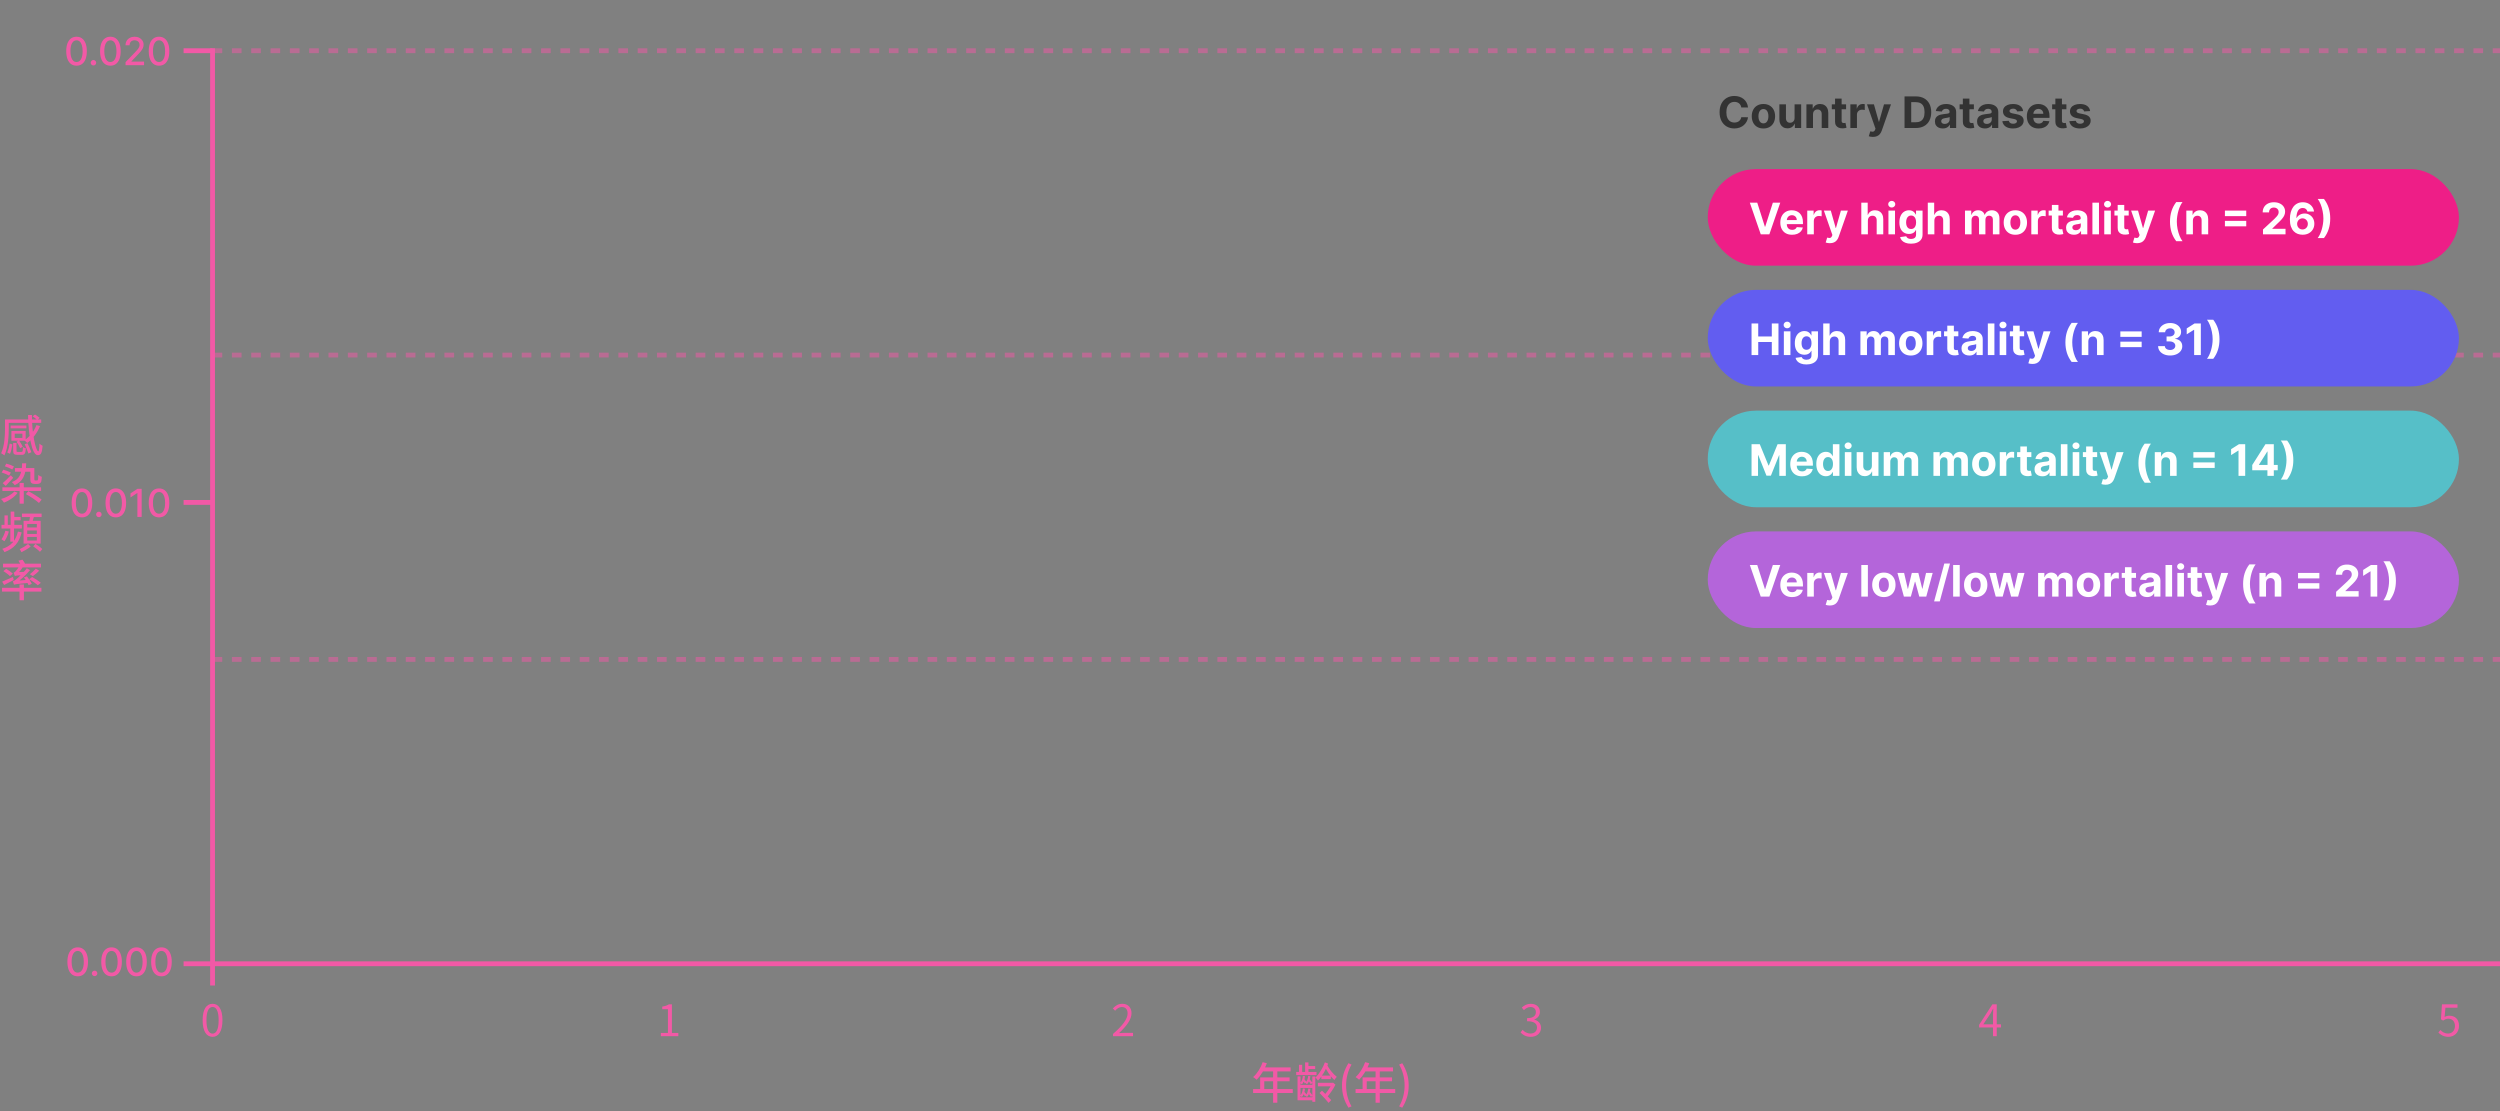 <svg width="1035" height="460" viewBox="0 0 1035 460" fill="none" xmlns="http://www.w3.org/2000/svg">
<rect x="0" y="0" width="1035" height="460" fill="#808080" stroke="none"/>
<path d="M88.012 429.252C85.492 429.252 83.89 426.966 83.89 422.358C83.89 417.786 85.492 415.572 88.012 415.572C90.496 415.572 92.098 417.786 92.098 422.358C92.098 426.966 90.496 429.252 88.012 429.252ZM88.012 427.92C89.506 427.92 90.514 426.246 90.514 422.358C90.514 418.524 89.506 416.886 88.012 416.886C86.5 416.886 85.474 418.524 85.474 422.358C85.474 426.246 86.5 427.92 88.012 427.92Z" fill="#F259A6"/>
<path d="M273.592 429V427.632H276.526V417.804H274.168V416.742C275.356 416.544 276.202 416.238 276.904 415.806H278.164V427.632H280.828V429H273.592Z" fill="#F259A6"/>
<path d="M460.8 429V428.046C464.94 424.428 466.83 421.782 466.83 419.532C466.83 418.02 466.056 416.904 464.418 416.904C463.338 416.904 462.402 417.57 461.664 418.434L460.71 417.516C461.79 416.346 462.942 415.572 464.616 415.572C466.974 415.572 468.45 417.102 468.45 419.46C468.45 422.106 466.38 424.788 463.266 427.722C463.968 427.65 464.76 427.596 465.426 427.596H469.08V429H460.8Z" fill="#F259A6"/>
<path d="M522.748 439.736L524.476 440.186C523.504 442.85 521.902 445.406 520.264 447.008C519.94 446.72 519.22 446.162 518.788 445.91C520.462 444.47 521.92 442.148 522.748 439.736ZM522.766 441.896H534.304V443.552H521.938L522.766 441.896ZM521.704 446.054H533.89V447.656H523.414V451.706H521.704V446.054ZM518.788 450.86H535.204V452.498H518.788V450.86ZM527.068 442.76H528.814V456.53H527.068V442.76ZM539.38 445.424L540.28 445.532C540.118 446.954 539.722 448.196 538.966 448.97C538.84 448.826 538.534 448.484 538.318 448.322C539.002 447.62 539.254 446.612 539.38 445.424ZM541.594 445.442L542.494 445.55C542.314 446.936 541.864 448.16 541.072 448.916C540.964 448.772 540.64 448.43 540.424 448.268C541.144 447.584 541.468 446.594 541.594 445.442ZM539.38 450.608L540.262 450.716C540.118 452.156 539.722 453.398 538.966 454.208C538.84 454.046 538.516 453.704 538.318 453.542C538.984 452.84 539.254 451.814 539.38 450.608ZM541.63 450.626L542.512 450.734C542.332 452.156 541.882 453.38 541.09 454.19C540.982 454.028 540.658 453.686 540.46 453.524C541.18 452.84 541.486 451.832 541.63 450.626ZM536.626 443.786H545.032V445.118H536.626V443.786ZM541.18 441.338H544.492V442.598H541.18V441.338ZM537.85 449.132H544.06V450.392H537.85V449.132ZM540.316 439.826H541.702V444.47H540.316V439.826ZM537.778 440.834H539.092V444.398H537.778V440.834ZM543.304 445.658H544.528V456.134H543.304V445.658ZM539.254 447.188L539.848 446.612C540.226 447.044 540.64 447.566 540.856 447.926L540.226 448.592C540.028 448.214 539.596 447.62 539.254 447.188ZM541.468 447.224L542.044 446.63C542.512 447.152 543.052 447.836 543.322 448.232L542.71 448.934C542.44 448.466 541.918 447.746 541.468 447.224ZM539.236 452.39L539.83 451.814C540.244 452.264 540.694 452.822 540.91 453.2L540.28 453.866C540.064 453.47 539.596 452.858 539.236 452.39ZM541.486 452.48L542.08 451.85C542.548 452.39 543.088 453.056 543.358 453.488L542.764 454.19C542.476 453.722 541.954 453.002 541.486 452.48ZM549.226 440.51C550.144 442.49 551.926 444.686 553.438 445.82C553.114 446.126 552.664 446.738 552.43 447.152C550.918 445.802 549.19 443.3 548.182 441.032L549.226 440.51ZM548.506 439.808L549.856 440.33C548.902 442.94 547.426 445.514 545.644 447.332C545.428 446.972 544.906 446.378 544.6 446.09C546.256 444.506 547.732 442.004 548.506 439.808ZM546.292 452.498L547.3 451.544C548.47 452.66 550.198 454.352 551.134 455.45L550.036 456.584C549.226 455.54 547.534 453.74 546.292 452.498ZM545.608 448.286H551.8V449.744H545.608V448.286ZM551.404 448.286H551.638L551.872 448.196L552.88 449.042C551.998 450.968 550.342 453.128 549.244 454.442C548.992 454.154 548.488 453.704 548.164 453.47C549.19 452.372 550.756 450.194 551.404 448.664V448.286ZM547.03 445.298H550.954V446.756H547.03V445.298ZM537.184 445.64H538.408V454.262H543.952V455.522H537.184V445.64ZM558.262 458.582C556.57 455.864 555.58 452.948 555.58 449.384C555.58 445.82 556.57 442.904 558.262 440.168L559.54 440.744C558.01 443.336 557.29 446.378 557.29 449.384C557.29 452.39 558.01 455.432 559.54 458.024L558.262 458.582ZM565.164 439.736L566.892 440.186C565.92 442.85 564.318 445.406 562.68 447.008C562.356 446.72 561.636 446.162 561.204 445.91C562.878 444.47 564.336 442.148 565.164 439.736ZM565.182 441.896H576.72V443.552H564.354L565.182 441.896ZM564.12 446.054H576.306V447.656H565.83V451.706H564.12V446.054ZM561.204 450.86H577.62V452.498H561.204V450.86ZM569.484 442.76H571.23V456.53H569.484V442.76ZM580.536 458.582L579.24 458.024C580.77 455.432 581.508 452.39 581.508 449.384C581.508 446.378 580.77 443.336 579.24 440.744L580.536 440.168C582.21 442.904 583.2 445.82 583.2 449.384C583.2 452.948 582.21 455.864 580.536 458.582Z" fill="#F259A6"/>
<path d="M13.518 172.33L14.526 171.61C15.156 172.024 16.002 172.636 16.434 173.032L15.39 173.86C14.976 173.446 14.13 172.78 13.518 172.33ZM2.88 173.662H17.064V175.066H2.88V173.662ZM4.392 176.164H10.926V177.334H4.392V176.164ZM15.084 176.002L16.56 176.398C15.39 179.314 13.428 181.816 11.268 183.4C11.016 183.112 10.44 182.554 10.098 182.284C12.258 180.88 14.076 178.594 15.084 176.002ZM11.61 171.808H13.212C13.176 179.458 14.832 186.838 15.858 186.838C16.11 186.838 16.29 185.83 16.344 183.652C16.686 184.012 17.208 184.372 17.64 184.552C17.406 187.594 16.902 188.44 15.624 188.44C13.122 188.44 11.736 179.764 11.61 171.808ZM2.07 173.662H3.636V177.298C3.636 180.394 3.366 185.272 1.818 188.548C1.53 188.278 0.81 187.792 0.468 187.648C1.926 184.552 2.07 180.196 2.07 177.298V173.662ZM5.454 183.382H6.84V186.622C6.84 187.036 6.93 187.09 7.398 187.09C7.596 187.09 8.64 187.09 8.928 187.09C9.378 187.09 9.468 186.838 9.504 185.092C9.792 185.308 10.35 185.524 10.71 185.596C10.566 187.738 10.224 188.296 9.09 188.296C8.784 188.296 7.47 188.296 7.2 188.296C5.796 188.296 5.454 187.918 5.454 186.622V183.382ZM6.84 182.824L7.884 182.338C8.424 183.166 9.126 184.282 9.45 184.966L8.352 185.542C8.046 184.84 7.38 183.67 6.84 182.824ZM10.224 183.904L11.376 183.472C11.952 184.678 12.672 186.28 12.996 187.216L11.754 187.756C11.448 186.784 10.782 185.128 10.224 183.904ZM4.014 183.634L5.13 183.994C4.95 185.236 4.626 186.856 4.14 187.882L3.006 187.324C3.474 186.37 3.834 184.84 4.014 183.634ZM6.102 179.548V181.294H9.27V179.548H6.102ZM4.716 178.396H10.62V182.464H4.716V178.396ZM0.99 201.744H17.01V203.256H0.99V201.744ZM6.192 193.77H13.464V195.3H6.192V193.77ZM8.118 199.926H9.846V208.512H8.118V199.926ZM0.684 195.588L1.386 194.454C2.412 194.742 3.78 195.246 4.5 195.642L3.78 196.902C3.078 196.488 1.728 195.93 0.684 195.588ZM1.98 193.032L2.628 191.934C3.672 192.204 5.058 192.726 5.778 193.122L5.094 194.364C4.392 193.95 3.024 193.374 1.98 193.032ZM1.116 200.016C2.034 199.26 3.33 198 4.446 196.776L5.49 197.82C4.482 198.936 3.366 200.124 2.358 201.15L1.116 200.016ZM12.564 193.77H14.22V198.216C14.22 198.576 14.238 198.756 14.31 198.828C14.382 198.882 14.49 198.918 14.634 198.918C14.76 198.918 15.012 198.918 15.156 198.918C15.318 198.918 15.462 198.9 15.552 198.846C15.642 198.792 15.732 198.666 15.768 198.378C15.804 198.09 15.822 197.46 15.84 196.632C16.164 196.938 16.812 197.244 17.298 197.406C17.244 198.198 17.19 199.08 17.064 199.422C16.92 199.8 16.686 200.016 16.38 200.16C16.128 200.286 15.678 200.34 15.336 200.34C15.03 200.34 14.49 200.34 14.238 200.34C13.824 200.34 13.32 200.232 12.996 199.962C12.69 199.674 12.564 199.314 12.564 198.198V193.77ZM9.144 191.826L10.854 191.79C10.71 196.668 9.486 199.296 6.084 200.862C5.886 200.538 5.256 199.854 4.914 199.584C8.118 198.378 9.108 196.02 9.144 191.826ZM5.94 203.472L7.308 204.012C6.03 205.776 3.762 207.324 1.638 208.08C1.368 207.63 0.828 206.946 0.432 206.586C2.52 206.028 4.77 204.822 5.94 203.472ZM10.71 204.552L11.736 203.346C13.572 204.318 16.038 205.812 17.226 206.838L16.128 208.224C14.994 207.162 12.582 205.578 10.71 204.552ZM5.22 214.022H8.532V215.426H5.22V214.022ZM0.63 217.298H9.054V218.81H0.63V217.298ZM4.41 211.79H5.922V218.144H4.41V211.79ZM1.854 213.374H3.222V218.18H1.854V213.374ZM7.434 220.07L8.964 220.412C7.956 224.588 5.832 227.126 1.854 228.584C1.674 228.152 1.296 227.594 0.918 227.234C4.572 226.1 6.552 223.796 7.434 220.07ZM2.214 219.728L3.654 220.034C3.276 221.546 2.592 223.058 1.836 224.066C1.566 223.85 0.936 223.454 0.594 223.274C1.314 222.356 1.872 221.024 2.214 219.728ZM9.09 212.618H17.226V214.058H9.09V212.618ZM11.268 219.602V221.06H15.246V219.602H11.268ZM11.268 222.284V223.778H15.246V222.284H11.268ZM11.268 216.92V218.36H15.246V216.92H11.268ZM9.756 215.606H16.83V225.056H9.756V215.606ZM12.51 213.374L14.13 213.644C13.842 214.652 13.518 215.714 13.284 216.434L12.024 216.128C12.204 215.336 12.42 214.184 12.51 213.374ZM11.61 225.2L12.708 226.28C11.628 227.126 10.098 228.044 8.892 228.62C8.73 228.26 8.406 227.702 8.154 227.36C9.288 226.838 10.8 225.92 11.61 225.2ZM13.752 226.19L14.67 225.164C15.606 225.74 16.884 226.658 17.514 227.306L16.542 228.458C15.948 227.81 14.706 226.838 13.752 226.19ZM4.266 218.468H5.814V224.264H4.266V218.468ZM8.082 241.978H9.9V248.512H8.082V241.978ZM0.846 243.346H17.154V244.93H0.846V243.346ZM1.26 233.356H16.956V234.904H1.26V233.356ZM14.814 235.426L16.236 236.272C15.426 237.1 14.418 237.964 13.608 238.522L12.366 237.73C13.14 237.136 14.22 236.146 14.814 235.426ZM9.9 239.08L11.142 238.594C11.934 239.548 12.816 240.862 13.158 241.726L11.826 242.266C11.502 241.42 10.674 240.052 9.9 239.08ZM0.882 240.808C1.998 240.358 3.708 239.602 5.346 238.864L5.688 240.124C4.338 240.844 2.898 241.6 1.71 242.176L0.882 240.808ZM1.386 236.416L2.538 235.498C3.492 236.038 4.698 236.884 5.31 237.478L4.104 238.504C3.546 237.91 2.358 237.01 1.386 236.416ZM12.114 239.8L13.302 238.882C14.49 239.548 16.092 240.574 16.902 241.294L15.642 242.302C14.904 241.6 13.338 240.52 12.114 239.8ZM6.138 238.468C6.048 238.162 5.814 237.46 5.652 237.082C5.922 237.028 6.192 236.812 6.48 236.488C6.768 236.182 7.74 234.976 8.316 233.77L9.738 234.346C8.982 235.606 7.938 236.866 7.02 237.694V237.73C7.02 237.73 6.138 238.162 6.138 238.468ZM6.138 238.468L6.12 237.334L6.894 236.884L10.314 236.722C10.206 237.118 10.08 237.712 10.044 238.054C7.002 238.234 6.462 238.324 6.138 238.468ZM5.778 242.068C5.706 241.78 5.49 241.06 5.31 240.646C5.742 240.592 6.192 240.25 6.822 239.746C7.488 239.224 9.63 237.244 11.106 235.264L12.42 236.038C10.692 238.072 8.658 239.98 6.714 241.33V241.366C6.714 241.366 5.778 241.78 5.778 242.068ZM5.778 242.068L5.742 240.934L6.534 240.448L11.988 240.016C11.934 240.412 11.898 240.988 11.916 241.294C6.894 241.78 6.21 241.888 5.778 242.068ZM7.614 232.114L9.324 231.7C9.774 232.294 10.26 233.086 10.494 233.626L8.73 234.148C8.532 233.608 8.028 232.744 7.614 232.114Z" fill="#F259A6"/>
<path d="M633.742 429.252C631.672 429.252 630.394 428.388 629.53 427.434L630.358 426.354C631.132 427.164 632.122 427.884 633.634 427.884C635.2 427.884 636.316 426.93 636.316 425.418C636.316 423.834 635.254 422.79 632.212 422.79V421.512C634.93 421.512 635.848 420.432 635.848 418.992C635.848 417.732 635.002 416.904 633.634 416.904C632.572 416.904 631.636 417.444 630.898 418.2L630.016 417.138C631.006 416.238 632.176 415.572 633.688 415.572C635.902 415.572 637.522 416.778 637.522 418.884C637.522 420.486 636.586 421.548 635.182 422.052V422.124C636.73 422.502 637.99 423.672 637.99 425.49C637.99 427.83 636.1 429.252 633.742 429.252Z" fill="#F259A6"/>
<path d="M825.11 429V420.018C825.11 419.352 825.164 418.29 825.218 417.606H825.128C824.804 418.254 824.444 418.92 824.084 419.568L821.078 424.068H828.422V425.364H819.35V424.284L824.84 415.806H826.658V429H825.11Z" fill="#F259A6"/>
<path d="M1013.71 429.252C1011.65 429.252 1010.39 428.388 1009.49 427.488L1010.32 426.408C1011.06 427.182 1012.03 427.884 1013.54 427.884C1015.11 427.884 1016.35 426.678 1016.35 424.77C1016.35 422.88 1015.27 421.746 1013.63 421.746C1012.75 421.746 1012.19 422.034 1011.44 422.538L1010.56 421.98L1010.97 415.806H1017.4V417.21H1012.41L1012.07 421.026C1012.66 420.702 1013.26 420.504 1014.05 420.504C1016.24 420.504 1018.03 421.8 1018.03 424.716C1018.03 427.596 1015.92 429.252 1013.71 429.252Z" fill="#F259A6"/>
<path d="M32.17 404.193C31.273 404.189 30.506 403.953 29.869 403.483C29.233 403.013 28.746 402.33 28.409 401.432C28.072 400.534 27.903 399.453 27.903 398.188C27.903 396.926 28.072 395.848 28.409 394.955C28.75 394.061 29.239 393.379 29.875 392.909C30.515 392.439 31.28 392.205 32.17 392.205C33.061 392.205 33.824 392.441 34.46 392.915C35.097 393.384 35.583 394.066 35.92 394.96C36.261 395.85 36.432 396.926 36.432 398.188C36.432 399.456 36.263 400.54 35.926 401.438C35.589 402.331 35.102 403.015 34.466 403.489C33.83 403.958 33.064 404.193 32.17 404.193ZM32.17 402.676C32.958 402.676 33.574 402.292 34.017 401.523C34.464 400.754 34.688 399.642 34.688 398.188C34.688 397.222 34.585 396.405 34.381 395.739C34.18 395.068 33.89 394.561 33.511 394.216C33.136 393.867 32.689 393.693 32.17 393.693C31.386 393.693 30.771 394.08 30.324 394.852C29.877 395.625 29.651 396.737 29.648 398.188C29.648 399.157 29.748 399.977 29.949 400.648C30.153 401.314 30.443 401.82 30.818 402.165C31.193 402.506 31.644 402.676 32.17 402.676ZM39.168 404.108C38.857 404.108 38.59 403.998 38.367 403.778C38.143 403.555 38.031 403.286 38.031 402.972C38.031 402.661 38.143 402.396 38.367 402.176C38.59 401.953 38.857 401.841 39.168 401.841C39.478 401.841 39.745 401.953 39.969 402.176C40.192 402.396 40.304 402.661 40.304 402.972C40.304 403.18 40.251 403.371 40.145 403.545C40.043 403.716 39.906 403.852 39.736 403.955C39.565 404.057 39.376 404.108 39.168 404.108ZM46.186 404.193C45.288 404.189 44.521 403.953 43.885 403.483C43.249 403.013 42.762 402.33 42.425 401.432C42.088 400.534 41.919 399.453 41.919 398.188C41.919 396.926 42.088 395.848 42.425 394.955C42.766 394.061 43.254 393.379 43.891 392.909C44.531 392.439 45.296 392.205 46.186 392.205C47.076 392.205 47.84 392.441 48.476 392.915C49.112 393.384 49.599 394.066 49.936 394.96C50.277 395.85 50.447 396.926 50.447 398.188C50.447 399.456 50.279 400.54 49.942 401.438C49.605 402.331 49.118 403.015 48.481 403.489C47.845 403.958 47.08 404.193 46.186 404.193ZM46.186 402.676C46.974 402.676 47.59 402.292 48.033 401.523C48.48 400.754 48.703 399.642 48.703 398.188C48.703 397.222 48.601 396.405 48.396 395.739C48.196 395.068 47.906 394.561 47.527 394.216C47.152 393.867 46.705 393.693 46.186 393.693C45.402 393.693 44.786 394.08 44.34 394.852C43.892 395.625 43.667 396.737 43.663 398.188C43.663 399.157 43.764 399.977 43.965 400.648C44.169 401.314 44.459 401.82 44.834 402.165C45.209 402.506 45.66 402.676 46.186 402.676ZM56.514 404.193C55.617 404.189 54.849 403.953 54.213 403.483C53.577 403.013 53.09 402.33 52.753 401.432C52.416 400.534 52.247 399.453 52.247 398.188C52.247 396.926 52.416 395.848 52.753 394.955C53.094 394.061 53.582 393.379 54.219 392.909C54.859 392.439 55.624 392.205 56.514 392.205C57.404 392.205 58.168 392.441 58.804 392.915C59.44 393.384 59.927 394.066 60.264 394.96C60.605 395.85 60.776 396.926 60.776 398.188C60.776 399.456 60.607 400.54 60.27 401.438C59.933 402.331 59.446 403.015 58.81 403.489C58.173 403.958 57.408 404.193 56.514 404.193ZM56.514 402.676C57.302 402.676 57.918 402.292 58.361 401.523C58.808 400.754 59.031 399.642 59.031 398.188C59.031 397.222 58.929 396.405 58.724 395.739C58.524 395.068 58.234 394.561 57.855 394.216C57.48 393.867 57.033 393.693 56.514 393.693C55.73 393.693 55.115 394.08 54.668 394.852C54.221 395.625 53.995 396.737 53.992 398.188C53.992 399.157 54.092 399.977 54.293 400.648C54.497 401.314 54.787 401.82 55.162 402.165C55.537 402.506 55.988 402.676 56.514 402.676ZM66.842 404.193C65.945 404.189 65.178 403.953 64.541 403.483C63.905 403.013 63.418 402.33 63.081 401.432C62.744 400.534 62.575 399.453 62.575 398.188C62.575 396.926 62.744 395.848 63.081 394.955C63.422 394.061 63.91 393.379 64.547 392.909C65.187 392.439 65.952 392.205 66.842 392.205C67.733 392.205 68.496 392.441 69.132 392.915C69.769 393.384 70.255 394.066 70.592 394.96C70.933 395.85 71.104 396.926 71.104 398.188C71.104 399.456 70.935 400.54 70.598 401.438C70.261 402.331 69.774 403.015 69.138 403.489C68.501 403.958 67.736 404.193 66.842 404.193ZM66.842 402.676C67.63 402.676 68.246 402.292 68.689 401.523C69.136 400.754 69.359 399.642 69.359 398.188C69.359 397.222 69.257 396.405 69.053 395.739C68.852 395.068 68.562 394.561 68.183 394.216C67.808 393.867 67.361 393.693 66.842 393.693C66.058 393.693 65.443 394.08 64.996 394.852C64.549 395.625 64.323 396.737 64.32 398.188C64.32 399.157 64.42 399.977 64.621 400.648C64.825 401.314 65.115 401.82 65.49 402.165C65.865 402.506 66.316 402.676 66.842 402.676Z" fill="#F259A6"/>
<path d="M33.936 214.193C33.038 214.189 32.271 213.953 31.635 213.483C30.999 213.013 30.512 212.33 30.175 211.432C29.838 210.534 29.669 209.453 29.669 208.188C29.669 206.926 29.838 205.848 30.175 204.955C30.516 204.061 31.004 203.379 31.641 202.909C32.281 202.439 33.046 202.205 33.936 202.205C34.826 202.205 35.59 202.441 36.226 202.915C36.862 203.384 37.349 204.066 37.686 204.96C38.027 205.85 38.197 206.926 38.197 208.188C38.197 209.456 38.029 210.54 37.692 211.438C37.355 212.331 36.868 213.015 36.231 213.489C35.595 213.958 34.83 214.193 33.936 214.193ZM33.936 212.676C34.724 212.676 35.34 212.292 35.783 211.523C36.23 210.754 36.453 209.642 36.453 208.188C36.453 207.222 36.351 206.405 36.146 205.739C35.946 205.068 35.656 204.561 35.277 204.216C34.902 203.867 34.455 203.693 33.936 203.693C33.152 203.693 32.536 204.08 32.09 204.852C31.642 205.625 31.417 206.737 31.413 208.188C31.413 209.157 31.514 209.977 31.715 210.648C31.919 211.314 32.209 211.82 32.584 212.165C32.959 212.506 33.41 212.676 33.936 212.676ZM40.933 214.108C40.623 214.108 40.356 213.998 40.132 213.778C39.909 213.555 39.797 213.286 39.797 212.972C39.797 212.661 39.909 212.396 40.132 212.176C40.356 211.953 40.623 211.841 40.933 211.841C41.244 211.841 41.511 211.953 41.734 212.176C41.958 212.396 42.07 212.661 42.07 212.972C42.07 213.18 42.017 213.371 41.91 213.545C41.808 213.716 41.672 213.852 41.501 213.955C41.331 214.057 41.142 214.108 40.933 214.108ZM47.952 214.193C47.054 214.189 46.287 213.953 45.651 213.483C45.014 213.013 44.528 212.33 44.19 211.432C43.853 210.534 43.685 209.453 43.685 208.188C43.685 206.926 43.853 205.848 44.19 204.955C44.531 204.061 45.02 203.379 45.656 202.909C46.296 202.439 47.062 202.205 47.952 202.205C48.842 202.205 49.605 202.441 50.242 202.915C50.878 203.384 51.365 204.066 51.702 204.96C52.043 205.85 52.213 206.926 52.213 208.188C52.213 209.456 52.044 210.54 51.707 211.438C51.37 212.331 50.883 213.015 50.247 213.489C49.611 213.958 48.846 214.193 47.952 214.193ZM47.952 212.676C48.74 212.676 49.355 212.292 49.798 211.523C50.245 210.754 50.469 209.642 50.469 208.188C50.469 207.222 50.367 206.405 50.162 205.739C49.961 205.068 49.671 204.561 49.293 204.216C48.918 203.867 48.471 203.693 47.952 203.693C47.168 203.693 46.552 204.08 46.105 204.852C45.658 205.625 45.433 206.737 45.429 208.188C45.429 209.157 45.529 209.977 45.73 210.648C45.935 211.314 46.224 211.82 46.599 212.165C46.974 212.506 47.425 212.676 47.952 212.676ZM58.644 202.364V214H56.882V204.125H56.814L54.03 205.943V204.261L56.933 202.364H58.644ZM65.842 214.193C64.945 214.189 64.178 213.953 63.541 213.483C62.905 213.013 62.418 212.33 62.081 211.432C61.744 210.534 61.575 209.453 61.575 208.188C61.575 206.926 61.744 205.848 62.081 204.955C62.422 204.061 62.91 203.379 63.547 202.909C64.187 202.439 64.952 202.205 65.842 202.205C66.733 202.205 67.496 202.441 68.132 202.915C68.769 203.384 69.255 204.066 69.592 204.96C69.933 205.85 70.104 206.926 70.104 208.188C70.104 209.456 69.935 210.54 69.598 211.438C69.261 212.331 68.774 213.015 68.138 213.489C67.501 213.958 66.736 214.193 65.842 214.193ZM65.842 212.676C66.63 212.676 67.246 212.292 67.689 211.523C68.136 210.754 68.359 209.642 68.359 208.188C68.359 207.222 68.257 206.405 68.053 205.739C67.852 205.068 67.562 204.561 67.183 204.216C66.808 203.867 66.361 203.693 65.842 203.693C65.058 203.693 64.443 204.08 63.996 204.852C63.549 205.625 63.323 206.737 63.32 208.188C63.32 209.157 63.42 209.977 63.621 210.648C63.825 211.314 64.115 211.82 64.49 212.165C64.865 212.506 65.316 212.676 65.842 212.676Z" fill="#F259A6"/>
<path d="M31.686 27.193C30.788 27.189 30.021 26.953 29.385 26.483C28.749 26.013 28.262 25.329 27.925 24.432C27.588 23.534 27.419 22.453 27.419 21.188C27.419 19.926 27.588 18.849 27.925 17.954C28.266 17.061 28.754 16.379 29.391 15.909C30.031 15.439 30.796 15.204 31.686 15.204C32.576 15.204 33.34 15.441 33.976 15.915C34.612 16.384 35.099 17.066 35.436 17.96C35.777 18.85 35.947 19.926 35.947 21.188C35.947 22.456 35.779 23.54 35.442 24.438C35.105 25.331 34.618 26.015 33.981 26.489C33.345 26.958 32.58 27.193 31.686 27.193ZM31.686 25.676C32.474 25.676 33.09 25.292 33.533 24.523C33.98 23.754 34.203 22.642 34.203 21.188C34.203 20.222 34.101 19.405 33.896 18.739C33.696 18.068 33.406 17.561 33.027 17.216C32.652 16.867 32.205 16.693 31.686 16.693C30.902 16.693 30.287 17.079 29.84 17.852C29.392 18.625 29.167 19.737 29.163 21.188C29.163 22.157 29.264 22.977 29.465 23.648C29.669 24.314 29.959 24.82 30.334 25.165C30.709 25.506 31.16 25.676 31.686 25.676ZM38.683 27.108C38.373 27.108 38.106 26.998 37.882 26.778C37.659 26.555 37.547 26.286 37.547 25.972C37.547 25.661 37.659 25.396 37.882 25.176C38.106 24.953 38.373 24.841 38.683 24.841C38.994 24.841 39.261 24.953 39.484 25.176C39.708 25.396 39.82 25.661 39.82 25.972C39.82 26.18 39.767 26.371 39.66 26.546C39.558 26.716 39.422 26.852 39.251 26.954C39.081 27.057 38.892 27.108 38.683 27.108ZM45.702 27.193C44.804 27.189 44.037 26.953 43.401 26.483C42.764 26.013 42.278 25.329 41.94 24.432C41.603 23.534 41.435 22.453 41.435 21.188C41.435 19.926 41.603 18.849 41.94 17.954C42.281 17.061 42.77 16.379 43.406 15.909C44.046 15.439 44.812 15.204 45.702 15.204C46.592 15.204 47.355 15.441 47.992 15.915C48.628 16.384 49.115 17.066 49.452 17.96C49.793 18.85 49.963 19.926 49.963 21.188C49.963 22.456 49.794 23.54 49.457 24.438C49.12 25.331 48.633 26.015 47.997 26.489C47.361 26.958 46.596 27.193 45.702 27.193ZM45.702 25.676C46.49 25.676 47.105 25.292 47.548 24.523C47.995 23.754 48.219 22.642 48.219 21.188C48.219 20.222 48.117 19.405 47.912 18.739C47.711 18.068 47.421 17.561 47.043 17.216C46.668 16.867 46.221 16.693 45.702 16.693C44.918 16.693 44.302 17.079 43.855 17.852C43.408 18.625 43.183 19.737 43.179 21.188C43.179 22.157 43.279 22.977 43.48 23.648C43.685 24.314 43.974 24.82 44.349 25.165C44.724 25.506 45.175 25.676 45.702 25.676ZM51.979 27V25.727L55.916 21.648C56.337 21.204 56.683 20.816 56.956 20.483C57.233 20.146 57.439 19.826 57.575 19.523C57.712 19.22 57.78 18.898 57.78 18.557C57.78 18.171 57.689 17.837 57.507 17.557C57.325 17.273 57.077 17.055 56.763 16.903C56.448 16.748 56.094 16.671 55.7 16.671C55.284 16.671 54.92 16.756 54.609 16.926C54.299 17.097 54.06 17.337 53.894 17.648C53.727 17.958 53.644 18.322 53.644 18.739H51.967C51.967 18.03 52.13 17.411 52.456 16.881C52.782 16.35 53.229 15.939 53.797 15.648C54.365 15.352 55.011 15.204 55.734 15.204C56.465 15.204 57.109 15.35 57.666 15.642C58.227 15.93 58.664 16.324 58.979 16.824C59.293 17.32 59.45 17.881 59.45 18.506C59.45 18.938 59.369 19.36 59.206 19.773C59.047 20.186 58.769 20.646 58.371 21.153C57.973 21.657 57.42 22.269 56.712 22.989L54.399 25.409V25.494H59.638V27H51.979ZM65.842 27.193C64.945 27.189 64.178 26.953 63.541 26.483C62.905 26.013 62.418 25.329 62.081 24.432C61.744 23.534 61.575 22.453 61.575 21.188C61.575 19.926 61.744 18.849 62.081 17.954C62.422 17.061 62.91 16.379 63.547 15.909C64.187 15.439 64.952 15.204 65.842 15.204C66.733 15.204 67.496 15.441 68.132 15.915C68.769 16.384 69.255 17.066 69.592 17.96C69.933 18.85 70.104 19.926 70.104 21.188C70.104 22.456 69.935 23.54 69.598 24.438C69.261 25.331 68.774 26.015 68.138 26.489C67.501 26.958 66.736 27.193 65.842 27.193ZM65.842 25.676C66.63 25.676 67.246 25.292 67.689 24.523C68.136 23.754 68.359 22.642 68.359 21.188C68.359 20.222 68.257 19.405 68.053 18.739C67.852 18.068 67.562 17.561 67.183 17.216C66.808 16.867 66.361 16.693 65.842 16.693C65.058 16.693 64.443 17.079 63.996 17.852C63.549 18.625 63.323 19.737 63.32 21.188C63.32 22.157 63.42 22.977 63.621 23.648C63.825 24.314 64.115 24.82 64.49 25.165C64.865 25.506 65.316 25.676 65.842 25.676Z" fill="#F259A6"/>
<line x1="88" y1="147" x2="1035" y2="147" stroke="#F259A6" stroke-opacity="0.5" stroke-width="2" stroke-dasharray="4 4"/>
<line x1="88" y1="273" x2="1035" y2="273" stroke="#F259A6" stroke-opacity="0.5" stroke-width="2" stroke-dasharray="4 4"/>
<line x1="88" y1="21" x2="1035" y2="21" stroke="#F259A6" stroke-opacity="0.5" stroke-width="2" stroke-dasharray="4 4"/>
<line x1="76" y1="21" x2="88" y2="21" stroke="#F259A6" stroke-width="2"/>
<line x1="76" y1="208" x2="88" y2="208" stroke="#F259A6" stroke-width="2"/>
<path d="M723.688 44.492H720.888C720.837 44.13 720.733 43.808 720.575 43.527C720.418 43.242 720.215 42.999 719.968 42.798C719.721 42.598 719.435 42.445 719.112 42.338C718.792 42.231 718.445 42.178 718.07 42.178C717.392 42.178 716.802 42.347 716.299 42.683C715.796 43.016 715.406 43.501 715.129 44.141C714.852 44.776 714.714 45.547 714.714 46.455C714.714 47.388 714.852 48.172 715.129 48.807C715.411 49.442 715.803 49.921 716.305 50.245C716.808 50.569 717.39 50.731 718.05 50.731C718.421 50.731 718.764 50.682 719.08 50.584C719.399 50.486 719.683 50.343 719.93 50.156C720.177 49.964 720.381 49.731 720.543 49.459C720.71 49.186 720.825 48.875 720.888 48.526L723.688 48.538C723.616 49.139 723.435 49.719 723.145 50.277C722.859 50.831 722.474 51.327 721.988 51.766C721.506 52.201 720.931 52.546 720.262 52.802C719.597 53.053 718.845 53.179 718.006 53.179C716.838 53.179 715.794 52.915 714.874 52.386C713.957 51.858 713.233 51.093 712.7 50.092C712.172 49.09 711.908 47.878 711.908 46.455C711.908 45.027 712.176 43.812 712.713 42.811C713.25 41.81 713.979 41.047 714.899 40.523C715.82 39.994 716.855 39.73 718.006 39.73C718.764 39.73 719.467 39.837 720.115 40.05C720.767 40.263 721.344 40.574 721.847 40.983C722.35 41.388 722.759 41.884 723.075 42.472C723.394 43.06 723.599 43.734 723.688 44.492ZM730.058 53.192C729.065 53.192 728.206 52.981 727.482 52.559C726.762 52.133 726.206 51.541 725.814 50.782C725.422 50.019 725.225 49.135 725.225 48.129C725.225 47.115 725.422 46.229 725.814 45.47C726.206 44.707 726.762 44.115 727.482 43.693C728.206 43.267 729.065 43.054 730.058 43.054C731.051 43.054 731.907 43.267 732.627 43.693C733.352 44.115 733.91 44.707 734.302 45.47C734.694 46.229 734.89 47.115 734.89 48.129C734.89 49.135 734.694 50.019 734.302 50.782C733.91 51.541 733.352 52.133 732.627 52.559C731.907 52.981 731.051 53.192 730.058 53.192ZM730.071 51.082C730.522 51.082 730.9 50.955 731.202 50.699C731.505 50.439 731.733 50.085 731.886 49.638C732.044 49.19 732.123 48.681 732.123 48.11C732.123 47.539 732.044 47.03 731.886 46.582C731.733 46.135 731.505 45.781 731.202 45.521C730.9 45.261 730.522 45.131 730.071 45.131C729.615 45.131 729.231 45.261 728.92 45.521C728.613 45.781 728.381 46.135 728.223 46.582C728.07 47.03 727.993 47.539 727.993 48.11C727.993 48.681 728.07 49.19 728.223 49.638C728.381 50.085 728.613 50.439 728.92 50.699C729.231 50.955 729.615 51.082 730.071 51.082ZM742.957 48.82V43.182H745.68V53H743.066V51.217H742.963C742.742 51.792 742.373 52.254 741.858 52.604C741.346 52.953 740.722 53.128 739.985 53.128C739.328 53.128 738.751 52.979 738.252 52.68C737.754 52.382 737.364 51.958 737.083 51.408C736.806 50.859 736.665 50.2 736.661 49.433V43.182H739.384V48.947C739.388 49.527 739.544 49.985 739.85 50.322C740.157 50.658 740.569 50.827 741.084 50.827C741.412 50.827 741.719 50.752 742.005 50.603C742.29 50.45 742.52 50.224 742.695 49.925C742.874 49.627 742.961 49.258 742.957 48.82ZM750.581 47.324V53H747.858V43.182H750.453V44.914H750.568C750.786 44.343 751.15 43.891 751.661 43.559C752.173 43.222 752.793 43.054 753.521 43.054C754.203 43.054 754.798 43.203 755.305 43.501C755.812 43.8 756.206 44.226 756.487 44.78C756.769 45.33 756.909 45.986 756.909 46.749V53H754.186V47.234C754.191 46.633 754.037 46.165 753.726 45.828C753.415 45.487 752.987 45.317 752.441 45.317C752.075 45.317 751.751 45.396 751.47 45.553C751.193 45.711 750.975 45.941 750.818 46.244C750.664 46.542 750.585 46.902 750.581 47.324ZM764.278 43.182V45.227H758.365V43.182H764.278ZM759.707 40.83H762.43V49.983C762.43 50.234 762.469 50.43 762.545 50.571C762.622 50.707 762.729 50.803 762.865 50.859C763.006 50.914 763.168 50.942 763.351 50.942C763.479 50.942 763.607 50.931 763.734 50.91C763.862 50.884 763.96 50.865 764.028 50.852L764.457 52.879C764.32 52.921 764.129 52.97 763.881 53.026C763.634 53.085 763.334 53.121 762.98 53.134C762.324 53.16 761.749 53.072 761.254 52.872C760.764 52.672 760.383 52.361 760.11 51.939C759.837 51.517 759.703 50.984 759.707 50.341V40.83ZM766.051 53V43.182H768.691V44.895H768.794C768.973 44.285 769.273 43.825 769.695 43.514C770.117 43.199 770.603 43.041 771.152 43.041C771.289 43.041 771.436 43.05 771.593 43.067C771.751 43.084 771.89 43.107 772.009 43.137V45.553C771.881 45.515 771.704 45.481 771.478 45.451C771.252 45.421 771.046 45.406 770.858 45.406C770.458 45.406 770.1 45.494 769.784 45.668C769.473 45.839 769.226 46.077 769.043 46.384C768.864 46.691 768.775 47.045 768.775 47.445V53H766.051ZM775.397 56.682C775.051 56.682 774.728 56.654 774.425 56.599C774.127 56.548 773.88 56.481 773.684 56.401L774.297 54.368C774.617 54.466 774.904 54.519 775.16 54.528C775.42 54.536 775.644 54.477 775.831 54.349C776.023 54.221 776.179 54.004 776.298 53.697L776.458 53.281L772.936 43.182H775.799L777.832 50.392H777.934L779.986 43.182H782.869L779.053 54.061C778.87 54.59 778.62 55.05 778.305 55.442C777.994 55.838 777.6 56.143 777.123 56.356C776.645 56.573 776.07 56.682 775.397 56.682ZM793.12 53H788.48V39.909H793.159C794.475 39.909 795.609 40.171 796.559 40.695C797.509 41.215 798.24 41.963 798.752 42.939C799.267 43.915 799.525 45.082 799.525 46.442C799.525 47.805 799.267 48.977 798.752 49.957C798.24 50.938 797.505 51.69 796.546 52.214C795.592 52.738 794.45 53 793.12 53ZM791.247 50.629H793.005C793.823 50.629 794.512 50.484 795.07 50.194C795.632 49.9 796.054 49.446 796.335 48.832C796.621 48.215 796.764 47.418 796.764 46.442C796.764 45.474 796.621 44.684 796.335 44.07C796.054 43.457 795.634 43.005 795.076 42.715C794.518 42.425 793.83 42.281 793.012 42.281H791.247V50.629ZM804.324 53.185C803.697 53.185 803.139 53.077 802.649 52.859C802.159 52.638 801.771 52.312 801.486 51.881C801.205 51.447 801.064 50.906 801.064 50.258C801.064 49.712 801.164 49.254 801.364 48.883C801.565 48.513 801.837 48.215 802.183 47.989C802.528 47.763 802.92 47.592 803.359 47.477C803.802 47.362 804.266 47.281 804.752 47.234C805.323 47.175 805.783 47.119 806.133 47.068C806.482 47.013 806.736 46.932 806.893 46.825C807.051 46.719 807.13 46.561 807.13 46.352V46.314C807.13 45.909 807.002 45.596 806.746 45.374C806.495 45.153 806.137 45.042 805.673 45.042C805.183 45.042 804.793 45.151 804.503 45.368C804.213 45.581 804.021 45.849 803.928 46.173L801.409 45.969C801.537 45.372 801.788 44.856 802.163 44.422C802.538 43.983 803.022 43.646 803.614 43.412C804.211 43.173 804.901 43.054 805.685 43.054C806.231 43.054 806.753 43.118 807.251 43.246C807.754 43.374 808.2 43.572 808.587 43.84C808.979 44.109 809.288 44.454 809.514 44.876C809.74 45.293 809.853 45.794 809.853 46.378V53H807.271V51.639H807.194C807.036 51.945 806.825 52.216 806.561 52.45C806.297 52.68 805.979 52.861 805.609 52.994C805.238 53.121 804.81 53.185 804.324 53.185ZM805.104 51.306C805.504 51.306 805.858 51.227 806.165 51.07C806.472 50.908 806.712 50.69 806.887 50.418C807.062 50.145 807.149 49.836 807.149 49.491V48.449C807.064 48.504 806.947 48.555 806.798 48.602C806.653 48.645 806.489 48.685 806.305 48.724C806.122 48.758 805.939 48.79 805.756 48.82C805.572 48.845 805.406 48.869 805.257 48.89C804.938 48.937 804.658 49.011 804.42 49.114C804.181 49.216 803.996 49.354 803.864 49.529C803.732 49.7 803.665 49.913 803.665 50.168C803.665 50.539 803.8 50.822 804.068 51.019C804.341 51.21 804.686 51.306 805.104 51.306ZM817.188 43.182V45.227H811.275V43.182H817.188ZM812.618 40.83H815.341V49.983C815.341 50.234 815.379 50.43 815.456 50.571C815.532 50.707 815.639 50.803 815.775 50.859C815.916 50.914 816.078 50.942 816.261 50.942C816.389 50.942 816.517 50.931 816.645 50.91C816.772 50.884 816.87 50.865 816.939 50.852L817.367 52.879C817.23 52.921 817.039 52.97 816.792 53.026C816.544 53.085 816.244 53.121 815.89 53.134C815.234 53.16 814.659 53.072 814.164 52.872C813.674 52.672 813.293 52.361 813.02 51.939C812.748 51.517 812.613 50.984 812.618 50.341V40.83ZM821.761 53.185C821.135 53.185 820.577 53.077 820.087 52.859C819.597 52.638 819.209 52.312 818.923 51.881C818.642 51.447 818.501 50.906 818.501 50.258C818.501 49.712 818.602 49.254 818.802 48.883C819.002 48.513 819.275 48.215 819.62 47.989C819.965 47.763 820.357 47.592 820.796 47.477C821.239 47.362 821.704 47.281 822.19 47.234C822.761 47.175 823.221 47.119 823.57 47.068C823.92 47.013 824.173 46.932 824.331 46.825C824.489 46.719 824.567 46.561 824.567 46.352V46.314C824.567 45.909 824.44 45.596 824.184 45.374C823.933 45.153 823.575 45.042 823.11 45.042C822.62 45.042 822.23 45.151 821.94 45.368C821.651 45.581 821.459 45.849 821.365 46.173L818.847 45.969C818.974 45.372 819.226 44.856 819.601 44.422C819.976 43.983 820.46 43.646 821.052 43.412C821.648 43.173 822.339 43.054 823.123 43.054C823.668 43.054 824.19 43.118 824.689 43.246C825.192 43.374 825.637 43.572 826.025 43.84C826.417 44.109 826.726 44.454 826.952 44.876C827.178 45.293 827.29 45.794 827.29 46.378V53H824.708V51.639H824.631C824.474 51.945 824.263 52.216 823.999 52.45C823.734 52.68 823.417 52.861 823.046 52.994C822.675 53.121 822.247 53.185 821.761 53.185ZM822.541 51.306C822.942 51.306 823.295 51.227 823.602 51.07C823.909 50.908 824.15 50.69 824.325 50.418C824.499 50.145 824.587 49.836 824.587 49.491V48.449C824.501 48.504 824.384 48.555 824.235 48.602C824.09 48.645 823.926 48.685 823.743 48.724C823.56 48.758 823.376 48.79 823.193 48.82C823.01 48.845 822.844 48.869 822.695 48.89C822.375 48.937 822.096 49.011 821.857 49.114C821.619 49.216 821.433 49.354 821.301 49.529C821.169 49.7 821.103 49.913 821.103 50.168C821.103 50.539 821.237 50.822 821.506 51.019C821.778 51.21 822.124 51.306 822.541 51.306ZM837.572 45.981L835.079 46.135C835.037 45.922 834.945 45.73 834.804 45.56C834.664 45.385 834.478 45.246 834.248 45.144C834.022 45.038 833.752 44.984 833.436 44.984C833.015 44.984 832.659 45.074 832.369 45.253C832.079 45.428 831.934 45.662 831.934 45.956C831.934 46.19 832.028 46.389 832.216 46.55C832.403 46.712 832.725 46.842 833.181 46.94L834.958 47.298C835.912 47.494 836.624 47.81 837.093 48.244C837.561 48.679 837.796 49.25 837.796 49.957C837.796 50.601 837.606 51.166 837.227 51.651C836.852 52.137 836.336 52.516 835.68 52.789C835.028 53.057 834.276 53.192 833.424 53.192C832.124 53.192 831.088 52.921 830.317 52.38C829.55 51.834 829.1 51.093 828.968 50.156L831.647 50.015C831.728 50.411 831.924 50.714 832.235 50.923C832.546 51.127 832.944 51.229 833.43 51.229C833.907 51.229 834.291 51.138 834.581 50.955C834.875 50.767 835.024 50.526 835.028 50.232C835.024 49.985 834.919 49.783 834.715 49.625C834.51 49.463 834.195 49.34 833.769 49.254L832.069 48.916C831.11 48.724 830.396 48.391 829.927 47.918C829.463 47.445 829.23 46.842 829.23 46.109C829.23 45.479 829.401 44.935 829.742 44.479C830.087 44.023 830.571 43.672 831.193 43.425C831.819 43.178 832.552 43.054 833.392 43.054C834.632 43.054 835.608 43.316 836.319 43.84C837.035 44.364 837.453 45.078 837.572 45.981ZM843.985 53.192C842.975 53.192 842.106 52.987 841.377 52.578C840.653 52.165 840.094 51.581 839.702 50.827C839.31 50.068 839.114 49.171 839.114 48.136C839.114 47.126 839.31 46.239 839.702 45.477C840.094 44.714 840.646 44.119 841.358 43.693C842.074 43.267 842.913 43.054 843.876 43.054C844.524 43.054 845.127 43.158 845.685 43.367C846.248 43.572 846.738 43.881 847.155 44.294C847.577 44.707 847.905 45.227 848.14 45.854C848.374 46.476 848.491 47.205 848.491 48.04V48.788H840.201V47.1H845.928C845.928 46.708 845.843 46.361 845.672 46.058C845.502 45.756 845.265 45.519 844.963 45.349C844.665 45.174 844.317 45.087 843.921 45.087C843.508 45.087 843.141 45.182 842.822 45.374C842.506 45.562 842.259 45.815 842.08 46.135C841.901 46.45 841.809 46.802 841.805 47.19V48.794C841.805 49.28 841.895 49.7 842.074 50.053C842.257 50.407 842.515 50.68 842.847 50.871C843.18 51.063 843.574 51.159 844.03 51.159C844.332 51.159 844.609 51.117 844.861 51.031C845.112 50.946 845.327 50.818 845.506 50.648C845.685 50.477 845.822 50.269 845.915 50.021L848.434 50.188C848.306 50.793 848.044 51.321 847.648 51.773C847.256 52.22 846.748 52.57 846.126 52.821C845.508 53.068 844.795 53.192 843.985 53.192ZM855.491 43.182V45.227H849.578V43.182H855.491ZM850.92 40.83H853.643V49.983C853.643 50.234 853.682 50.43 853.758 50.571C853.835 50.707 853.942 50.803 854.078 50.859C854.219 50.914 854.381 50.942 854.564 50.942C854.692 50.942 854.819 50.931 854.947 50.91C855.075 50.884 855.173 50.865 855.241 50.852L855.67 52.879C855.533 52.921 855.341 52.97 855.094 53.026C854.847 53.085 854.547 53.121 854.193 53.134C853.537 53.16 852.961 53.072 852.467 52.872C851.977 52.672 851.596 52.361 851.323 51.939C851.05 51.517 850.916 50.984 850.92 50.341V40.83ZM865.31 45.981L862.817 46.135C862.775 45.922 862.683 45.73 862.543 45.56C862.402 45.385 862.217 45.246 861.987 45.144C861.761 45.038 861.49 44.984 861.175 44.984C860.753 44.984 860.397 45.074 860.107 45.253C859.817 45.428 859.673 45.662 859.673 45.956C859.673 46.19 859.766 46.389 859.954 46.55C860.141 46.712 860.463 46.842 860.919 46.94L862.696 47.298C863.651 47.494 864.362 47.81 864.831 48.244C865.3 48.679 865.534 49.25 865.534 49.957C865.534 50.601 865.344 51.166 864.965 51.651C864.59 52.137 864.075 52.516 863.418 52.789C862.766 53.057 862.014 53.192 861.162 53.192C859.862 53.192 858.827 52.921 858.055 52.38C857.288 51.834 856.839 51.093 856.707 50.156L859.385 50.015C859.466 50.411 859.662 50.714 859.973 50.923C860.284 51.127 860.683 51.229 861.168 51.229C861.646 51.229 862.029 51.138 862.319 50.955C862.613 50.767 862.762 50.526 862.766 50.232C862.762 49.985 862.658 49.783 862.453 49.625C862.249 49.463 861.933 49.34 861.507 49.254L859.807 48.916C858.848 48.724 858.134 48.391 857.665 47.918C857.201 47.445 856.969 46.842 856.969 46.109C856.969 45.479 857.139 44.935 857.48 44.479C857.825 44.023 858.309 43.672 858.931 43.425C859.558 43.178 860.29 43.054 861.13 43.054C862.37 43.054 863.346 43.316 864.058 43.84C864.773 44.364 865.191 45.078 865.31 45.981Z" fill="#333333"/>
<rect x="707" y="70" width="311" height="40" rx="20" fill="#EE1E87"/>
<path d="M727.503 83.909L730.667 93.855H730.788L733.959 83.909H737.027L732.514 97H728.947L724.428 83.909H727.503ZM741.919 97.192C740.909 97.192 740.039 96.987 739.311 96.578C738.586 96.165 738.028 95.581 737.636 94.827C737.244 94.068 737.048 93.171 737.048 92.136C737.048 91.126 737.244 90.239 737.636 89.477C738.028 88.714 738.58 88.119 739.291 87.693C740.007 87.267 740.847 87.054 741.81 87.054C742.458 87.054 743.061 87.158 743.619 87.367C744.181 87.572 744.671 87.881 745.089 88.294C745.511 88.707 745.839 89.227 746.073 89.854C746.308 90.476 746.425 91.204 746.425 92.04V92.788H738.134V91.1H743.862C743.862 90.708 743.776 90.361 743.606 90.058C743.436 89.756 743.199 89.519 742.896 89.349C742.598 89.174 742.251 89.087 741.855 89.087C741.441 89.087 741.075 89.183 740.755 89.374C740.44 89.562 740.193 89.815 740.014 90.135C739.835 90.45 739.743 90.802 739.739 91.19V92.794C739.739 93.28 739.828 93.7 740.007 94.053C740.191 94.407 740.448 94.68 740.781 94.871C741.113 95.063 741.507 95.159 741.963 95.159C742.266 95.159 742.543 95.117 742.794 95.031C743.046 94.946 743.261 94.818 743.44 94.648C743.619 94.477 743.755 94.269 743.849 94.021L746.367 94.188C746.24 94.793 745.977 95.321 745.581 95.773C745.189 96.22 744.682 96.57 744.06 96.821C743.442 97.068 742.728 97.192 741.919 97.192ZM748.202 97V87.182H750.842V88.895H750.944C751.123 88.285 751.423 87.825 751.845 87.514C752.267 87.199 752.753 87.041 753.303 87.041C753.439 87.041 753.586 87.05 753.744 87.067C753.901 87.084 754.04 87.107 754.159 87.137V89.553C754.031 89.515 753.855 89.481 753.629 89.451C753.403 89.421 753.196 89.406 753.009 89.406C752.608 89.406 752.25 89.494 751.935 89.668C751.624 89.839 751.377 90.077 751.193 90.384C751.014 90.691 750.925 91.045 750.925 91.445V97H748.202ZM757.547 100.682C757.202 100.682 756.878 100.654 756.575 100.599C756.277 100.548 756.03 100.482 755.834 100.401L756.448 98.368C756.767 98.466 757.055 98.519 757.311 98.528C757.57 98.536 757.794 98.477 757.982 98.349C758.173 98.221 758.329 98.004 758.448 97.697L758.608 97.281L755.086 87.182H757.95L759.982 94.392H760.085L762.137 87.182H765.019L761.203 98.061C761.02 98.59 760.771 99.05 760.455 99.442C760.144 99.838 759.75 100.143 759.273 100.356C758.796 100.573 758.22 100.682 757.547 100.682ZM773.302 91.324V97H770.579V83.909H773.225V88.914H773.34C773.562 88.335 773.92 87.881 774.414 87.553C774.908 87.22 775.528 87.054 776.274 87.054C776.956 87.054 777.55 87.203 778.058 87.501C778.569 87.796 778.965 88.219 779.246 88.773C779.532 89.323 779.673 89.981 779.668 90.749V97H776.945V91.234C776.95 90.629 776.796 90.158 776.485 89.822C776.178 89.485 775.748 89.317 775.194 89.317C774.823 89.317 774.495 89.396 774.21 89.553C773.928 89.711 773.707 89.941 773.545 90.244C773.387 90.542 773.306 90.902 773.302 91.324ZM781.811 97V87.182H784.534V97H781.811ZM783.179 85.916C782.774 85.916 782.427 85.782 782.137 85.513C781.852 85.241 781.709 84.915 781.709 84.535C781.709 84.16 781.852 83.839 782.137 83.57C782.427 83.298 782.774 83.161 783.179 83.161C783.584 83.161 783.929 83.298 784.215 83.57C784.504 83.839 784.649 84.16 784.649 84.535C784.649 84.915 784.504 85.241 784.215 85.513C783.929 85.782 783.584 85.916 783.179 85.916ZM791.139 100.886C790.257 100.886 789.5 100.765 788.87 100.522C788.243 100.283 787.745 99.957 787.374 99.544C787.003 99.131 786.762 98.666 786.652 98.151L789.17 97.812C789.247 98.008 789.368 98.191 789.534 98.362C789.701 98.532 789.92 98.668 790.193 98.771C790.47 98.877 790.806 98.93 791.203 98.93C791.795 98.93 792.283 98.785 792.667 98.496C793.054 98.21 793.248 97.731 793.248 97.058V95.261H793.133C793.014 95.534 792.835 95.792 792.596 96.035C792.358 96.278 792.051 96.476 791.676 96.629C791.301 96.783 790.853 96.859 790.333 96.859C789.596 96.859 788.925 96.689 788.32 96.348C787.719 96.003 787.24 95.477 786.882 94.769C786.528 94.058 786.351 93.158 786.351 92.072C786.351 90.96 786.532 90.031 786.895 89.285C787.257 88.539 787.738 87.981 788.339 87.61C788.944 87.239 789.607 87.054 790.327 87.054C790.877 87.054 791.337 87.148 791.708 87.335C792.078 87.519 792.377 87.749 792.603 88.026C792.833 88.298 793.01 88.567 793.133 88.831H793.235V87.182H795.939V97.096C795.939 97.931 795.735 98.63 795.326 99.192C794.917 99.755 794.35 100.177 793.625 100.458C792.905 100.744 792.076 100.886 791.139 100.886ZM791.196 94.814C791.635 94.814 792.006 94.705 792.309 94.488C792.615 94.266 792.85 93.951 793.012 93.542C793.178 93.129 793.261 92.634 793.261 92.059C793.261 91.484 793.18 90.985 793.018 90.563C792.856 90.137 792.622 89.807 792.315 89.572C792.008 89.338 791.635 89.221 791.196 89.221C790.749 89.221 790.372 89.342 790.065 89.585C789.758 89.824 789.526 90.156 789.368 90.582C789.211 91.008 789.132 91.501 789.132 92.059C789.132 92.626 789.211 93.116 789.368 93.529C789.53 93.938 789.762 94.256 790.065 94.481C790.372 94.703 790.749 94.814 791.196 94.814ZM800.829 91.324V97H798.106V83.909H800.752V88.914H800.868C801.089 88.335 801.447 87.881 801.941 87.553C802.436 87.22 803.056 87.054 803.801 87.054C804.483 87.054 805.078 87.203 805.585 87.501C806.096 87.796 806.493 88.219 806.774 88.773C807.059 89.323 807.2 89.981 807.196 90.749V97H804.473V91.234C804.477 90.629 804.324 90.158 804.012 89.822C803.706 89.485 803.275 89.317 802.721 89.317C802.35 89.317 802.022 89.396 801.737 89.553C801.456 89.711 801.234 89.941 801.072 90.244C800.914 90.542 800.833 90.902 800.829 91.324ZM813.505 97V87.182H816.1V88.914H816.215C816.419 88.339 816.76 87.885 817.238 87.553C817.715 87.22 818.286 87.054 818.951 87.054C819.624 87.054 820.197 87.222 820.67 87.559C821.143 87.891 821.458 88.343 821.616 88.914H821.718C821.919 88.352 822.281 87.902 822.805 87.565C823.333 87.224 823.958 87.054 824.678 87.054C825.594 87.054 826.338 87.346 826.909 87.93C827.484 88.509 827.772 89.332 827.772 90.397V97H825.055V90.934C825.055 90.388 824.91 89.979 824.62 89.707C824.331 89.434 823.968 89.298 823.534 89.298C823.039 89.298 822.654 89.455 822.377 89.771C822.1 90.082 821.961 90.493 821.961 91.004V97H819.321V90.876C819.321 90.395 819.183 90.011 818.906 89.726C818.633 89.44 818.273 89.298 817.826 89.298C817.523 89.298 817.25 89.374 817.007 89.528C816.769 89.677 816.579 89.888 816.439 90.16C816.298 90.429 816.228 90.744 816.228 91.106V97H813.505ZM834.359 97.192C833.366 97.192 832.507 96.981 831.783 96.559C831.063 96.133 830.506 95.54 830.114 94.782C829.722 94.019 829.526 93.135 829.526 92.129C829.526 91.115 829.722 90.229 830.114 89.47C830.506 88.707 831.063 88.115 831.783 87.693C832.507 87.267 833.366 87.054 834.359 87.054C835.352 87.054 836.208 87.267 836.928 87.693C837.653 88.115 838.211 88.707 838.603 89.47C838.995 90.229 839.191 91.115 839.191 92.129C839.191 93.135 838.995 94.019 838.603 94.782C838.211 95.54 837.653 96.133 836.928 96.559C836.208 96.981 835.352 97.192 834.359 97.192ZM834.371 95.082C834.823 95.082 835.2 94.954 835.503 94.699C835.805 94.439 836.033 94.085 836.187 93.638C836.344 93.19 836.423 92.681 836.423 92.11C836.423 91.539 836.344 91.03 836.187 90.582C836.033 90.135 835.805 89.781 835.503 89.521C835.2 89.261 834.823 89.131 834.371 89.131C833.915 89.131 833.532 89.261 833.221 89.521C832.914 89.781 832.682 90.135 832.524 90.582C832.371 91.03 832.294 91.539 832.294 92.11C832.294 92.681 832.371 93.19 832.524 93.638C832.682 94.085 832.914 94.439 833.221 94.699C833.532 94.954 833.915 95.082 834.371 95.082ZM840.962 97V87.182H843.602V88.895H843.704C843.883 88.285 844.183 87.825 844.605 87.514C845.027 87.199 845.513 87.041 846.062 87.041C846.199 87.041 846.346 87.05 846.504 87.067C846.661 87.084 846.8 87.107 846.919 87.137V89.553C846.791 89.515 846.614 89.481 846.388 89.451C846.163 89.421 845.956 89.406 845.768 89.406C845.368 89.406 845.01 89.494 844.695 89.668C844.384 89.839 844.136 90.077 843.953 90.384C843.774 90.691 843.685 91.045 843.685 91.445V97H840.962ZM854.041 87.182V89.227H848.129V87.182H854.041ZM849.471 84.829H852.194V93.983C852.194 94.234 852.232 94.43 852.309 94.571C852.386 94.707 852.492 94.803 852.629 94.859C852.769 94.914 852.931 94.942 853.115 94.942C853.242 94.942 853.37 94.931 853.498 94.91C853.626 94.884 853.724 94.865 853.792 94.852L854.22 96.879C854.084 96.921 853.892 96.97 853.645 97.026C853.398 97.085 853.097 97.121 852.744 97.134C852.088 97.16 851.512 97.072 851.018 96.872C850.528 96.672 850.146 96.361 849.874 95.939C849.601 95.517 849.467 94.984 849.471 94.341V84.829ZM858.615 97.185C857.988 97.185 857.43 97.077 856.94 96.859C856.45 96.638 856.062 96.312 855.777 95.881C855.496 95.447 855.355 94.906 855.355 94.258C855.355 93.712 855.455 93.254 855.655 92.883C855.856 92.513 856.128 92.215 856.474 91.989C856.819 91.763 857.211 91.592 857.65 91.477C858.093 91.362 858.557 91.281 859.043 91.234C859.614 91.175 860.074 91.119 860.424 91.068C860.773 91.013 861.027 90.932 861.184 90.825C861.342 90.719 861.421 90.561 861.421 90.352V90.314C861.421 89.909 861.293 89.596 861.037 89.374C860.786 89.153 860.428 89.042 859.964 89.042C859.474 89.042 859.084 89.151 858.794 89.368C858.504 89.581 858.312 89.849 858.219 90.173L855.7 89.969C855.828 89.372 856.079 88.856 856.454 88.422C856.829 87.983 857.313 87.646 857.905 87.412C858.502 87.173 859.192 87.054 859.976 87.054C860.522 87.054 861.044 87.118 861.542 87.246C862.045 87.374 862.491 87.572 862.878 87.84C863.27 88.109 863.579 88.454 863.805 88.876C864.031 89.293 864.144 89.794 864.144 90.378V97H861.562V95.638H861.485C861.327 95.945 861.116 96.216 860.852 96.45C860.588 96.68 860.27 96.862 859.9 96.994C859.529 97.121 859.101 97.185 858.615 97.185ZM859.395 95.306C859.795 95.306 860.149 95.227 860.456 95.07C860.763 94.908 861.003 94.69 861.178 94.418C861.353 94.145 861.44 93.836 861.44 93.491V92.449C861.355 92.504 861.238 92.555 861.089 92.602C860.944 92.645 860.78 92.685 860.596 92.724C860.413 92.758 860.23 92.79 860.047 92.82C859.863 92.845 859.697 92.869 859.548 92.89C859.229 92.937 858.949 93.011 858.711 93.114C858.472 93.216 858.287 93.354 858.155 93.529C858.023 93.7 857.956 93.913 857.956 94.168C857.956 94.539 858.091 94.822 858.359 95.019C858.632 95.21 858.977 95.306 859.395 95.306ZM868.98 83.909V97H866.257V83.909H868.98ZM871.161 97V87.182H873.884V97H871.161ZM872.529 85.916C872.124 85.916 871.777 85.782 871.487 85.513C871.201 85.241 871.059 84.915 871.059 84.535C871.059 84.16 871.201 83.839 871.487 83.57C871.777 83.298 872.124 83.161 872.529 83.161C872.934 83.161 873.279 83.298 873.564 83.57C873.854 83.839 873.999 84.16 873.999 84.535C873.999 84.915 873.854 85.241 873.564 85.513C873.279 85.782 872.934 85.916 872.529 85.916ZM881.287 87.182V89.227H875.375V87.182H881.287ZM876.717 84.829H879.44V93.983C879.44 94.234 879.479 94.43 879.555 94.571C879.632 94.707 879.738 94.803 879.875 94.859C880.015 94.914 880.177 94.942 880.361 94.942C880.488 94.942 880.616 94.931 880.744 94.91C880.872 94.884 880.97 94.865 881.038 94.852L881.466 96.879C881.33 96.921 881.138 96.97 880.891 97.026C880.644 97.085 880.344 97.121 879.99 97.134C879.334 97.16 878.758 97.072 878.264 96.872C877.774 96.672 877.393 96.361 877.12 95.939C876.847 95.517 876.713 94.984 876.717 94.341V84.829ZM884.742 100.682C884.397 100.682 884.073 100.654 883.771 100.599C883.472 100.548 883.225 100.482 883.029 100.401L883.643 98.368C883.963 98.466 884.25 98.519 884.506 98.528C884.766 98.536 884.99 98.477 885.177 98.349C885.369 98.221 885.524 98.004 885.644 97.697L885.803 97.281L882.281 87.182H885.145L887.178 94.392H887.28L889.332 87.182H892.215L888.399 98.061C888.215 98.59 887.966 99.05 887.651 99.442C887.34 99.838 886.945 100.143 886.468 100.356C885.991 100.573 885.416 100.682 884.742 100.682ZM898.375 91.752C898.375 90.167 898.586 88.707 899.008 87.374C899.434 86.04 900.084 84.804 900.957 83.666H903.559C903.227 84.088 902.918 84.604 902.632 85.213C902.347 85.818 902.097 86.483 901.884 87.207C901.671 87.932 901.505 88.682 901.386 89.457C901.266 90.229 901.207 90.994 901.207 91.752C901.207 92.762 901.309 93.783 901.513 94.814C901.722 95.841 902.004 96.796 902.357 97.678C902.715 98.56 903.116 99.282 903.559 99.844H900.957C900.084 98.707 899.434 97.471 899.008 96.137C898.586 94.803 898.375 93.342 898.375 91.752ZM907.862 91.324V97H905.139V87.182H907.735V88.914H907.85C908.067 88.343 908.431 87.891 908.943 87.559C909.454 87.222 910.074 87.054 910.803 87.054C911.485 87.054 912.079 87.203 912.586 87.501C913.093 87.8 913.487 88.226 913.769 88.78C914.05 89.329 914.191 89.986 914.191 90.749V97H911.468V91.234C911.472 90.633 911.318 90.165 911.007 89.828C910.696 89.487 910.268 89.317 909.722 89.317C909.356 89.317 909.032 89.396 908.751 89.553C908.474 89.711 908.257 89.941 908.099 90.244C907.945 90.542 907.867 90.902 907.862 91.324ZM921.116 89.47V87.195H929.944V89.47H921.116ZM921.116 93.715V91.439H929.944V93.715H921.116ZM936.877 97V95.006L941.537 90.691C941.934 90.308 942.266 89.962 942.534 89.656C942.807 89.349 943.014 89.048 943.154 88.754C943.295 88.456 943.365 88.134 943.365 87.789C943.365 87.406 943.278 87.075 943.103 86.798C942.929 86.517 942.69 86.302 942.387 86.153C942.085 85.999 941.742 85.923 941.358 85.923C940.958 85.923 940.608 86.004 940.31 86.165C940.012 86.327 939.782 86.56 939.62 86.862C939.458 87.165 939.377 87.525 939.377 87.942H936.75C936.75 87.086 936.944 86.342 937.331 85.712C937.719 85.081 938.262 84.593 938.961 84.248C939.66 83.903 940.466 83.73 941.377 83.73C942.315 83.73 943.131 83.896 943.826 84.229C944.525 84.557 945.068 85.013 945.456 85.597C945.843 86.18 946.037 86.849 946.037 87.604C946.037 88.098 945.939 88.586 945.743 89.067C945.551 89.549 945.208 90.084 944.714 90.672C944.22 91.256 943.523 91.957 942.624 92.775L940.713 94.648V94.737H946.21V97H936.877ZM953.24 97.179C952.566 97.175 951.916 97.062 951.29 96.84C950.668 96.619 950.11 96.258 949.615 95.76C949.121 95.261 948.729 94.601 948.439 93.778C948.154 92.956 948.011 91.946 948.011 90.749C948.015 89.649 948.141 88.667 948.388 87.802C948.639 86.933 948.997 86.195 949.462 85.59C949.931 84.985 950.491 84.525 951.143 84.21C951.795 83.89 952.526 83.73 953.335 83.73C954.209 83.73 954.98 83.901 955.649 84.242C956.318 84.578 956.855 85.036 957.26 85.616C957.669 86.195 957.916 86.845 958.002 87.565H955.272C955.166 87.109 954.942 86.751 954.601 86.492C954.26 86.231 953.838 86.102 953.335 86.102C952.483 86.102 951.835 86.472 951.392 87.214C950.953 87.955 950.73 88.963 950.721 90.237H950.811C951.007 89.849 951.271 89.519 951.603 89.246C951.94 88.969 952.321 88.758 952.747 88.614C953.178 88.465 953.632 88.39 954.109 88.39C954.884 88.39 955.575 88.573 956.18 88.94C956.785 89.302 957.262 89.8 957.612 90.435C957.961 91.07 958.136 91.797 958.136 92.615C958.136 93.501 957.929 94.29 957.516 94.98C957.107 95.671 956.534 96.212 955.796 96.604C955.063 96.992 954.211 97.183 953.24 97.179ZM953.227 95.006C953.653 95.006 954.034 94.903 954.371 94.699C954.708 94.494 954.972 94.217 955.164 93.868C955.355 93.519 955.451 93.126 955.451 92.692C955.451 92.257 955.355 91.867 955.164 91.522C954.976 91.177 954.716 90.902 954.384 90.697C954.051 90.493 953.672 90.391 953.246 90.391C952.926 90.391 952.63 90.45 952.357 90.57C952.089 90.689 951.852 90.855 951.648 91.068C951.448 91.281 951.29 91.528 951.175 91.81C951.06 92.087 951.002 92.383 951.002 92.698C951.002 93.12 951.098 93.506 951.29 93.855C951.486 94.204 951.75 94.484 952.083 94.692C952.419 94.901 952.801 95.006 953.227 95.006ZM964.713 90.454C964.713 92.044 964.5 93.506 964.074 94.84C963.652 96.173 963.004 97.409 962.131 98.547H959.529C959.862 98.125 960.171 97.609 960.456 97C960.742 96.391 960.991 95.726 961.204 95.006C961.417 94.281 961.583 93.531 961.703 92.756C961.822 91.98 961.882 91.213 961.882 90.454C961.882 89.445 961.777 88.426 961.568 87.399C961.364 86.368 961.083 85.413 960.725 84.535C960.371 83.653 959.972 82.931 959.529 82.369H962.131C963.004 83.506 963.652 84.742 964.074 86.076C964.5 87.41 964.713 88.869 964.713 90.454Z" fill="white"/>
<rect x="707" y="120" width="311" height="40" rx="20" fill="#625DF0"/>
<path d="M725.138 147V133.909H727.906V139.31H733.524V133.909H736.286V147H733.524V141.592H727.906V147H725.138ZM738.516 147V137.182H741.239V147H738.516ZM739.884 135.916C739.479 135.916 739.132 135.782 738.842 135.513C738.557 135.241 738.414 134.915 738.414 134.536C738.414 134.161 738.557 133.839 738.842 133.57C739.132 133.298 739.479 133.161 739.884 133.161C740.289 133.161 740.634 133.298 740.92 133.57C741.21 133.839 741.354 134.161 741.354 134.536C741.354 134.915 741.21 135.241 740.92 135.513C740.634 135.782 740.289 135.916 739.884 135.916ZM747.844 150.886C746.962 150.886 746.205 150.765 745.575 150.522C744.948 150.283 744.45 149.957 744.079 149.544C743.708 149.131 743.468 148.666 743.357 148.151L745.875 147.812C745.952 148.008 746.073 148.191 746.24 148.362C746.406 148.532 746.625 148.668 746.898 148.771C747.175 148.877 747.512 148.93 747.908 148.93C748.5 148.93 748.988 148.786 749.372 148.496C749.759 148.21 749.953 147.731 749.953 147.058V145.261H749.838C749.719 145.534 749.54 145.792 749.301 146.035C749.063 146.278 748.756 146.476 748.381 146.629C748.006 146.783 747.558 146.859 747.039 146.859C746.301 146.859 745.63 146.689 745.025 146.348C744.424 146.003 743.945 145.477 743.587 144.769C743.233 144.058 743.056 143.158 743.056 142.072C743.056 140.96 743.237 140.031 743.6 139.285C743.962 138.539 744.443 137.981 745.044 137.61C745.649 137.239 746.312 137.054 747.032 137.054C747.582 137.054 748.042 137.148 748.413 137.335C748.784 137.518 749.082 137.749 749.308 138.026C749.538 138.298 749.715 138.567 749.838 138.831H749.941V137.182H752.644V147.096C752.644 147.931 752.44 148.63 752.031 149.192C751.622 149.755 751.055 150.177 750.33 150.458C749.61 150.744 748.781 150.886 747.844 150.886ZM747.901 144.814C748.34 144.814 748.711 144.705 749.014 144.488C749.32 144.266 749.555 143.951 749.717 143.542C749.883 143.129 749.966 142.634 749.966 142.059C749.966 141.484 749.885 140.985 749.723 140.563C749.561 140.137 749.327 139.807 749.02 139.572C748.713 139.338 748.34 139.221 747.901 139.221C747.454 139.221 747.077 139.342 746.77 139.585C746.463 139.824 746.231 140.156 746.073 140.582C745.916 141.009 745.837 141.501 745.837 142.059C745.837 142.626 745.916 143.116 746.073 143.529C746.235 143.938 746.468 144.256 746.77 144.482C747.077 144.703 747.454 144.814 747.901 144.814ZM757.534 141.324V147H754.811V133.909H757.458V138.914H757.573C757.794 138.335 758.152 137.881 758.646 137.553C759.141 137.22 759.761 137.054 760.507 137.054C761.188 137.054 761.783 137.203 762.29 137.501C762.801 137.795 763.198 138.219 763.479 138.773C763.764 139.323 763.905 139.982 763.901 140.749V147H761.178V141.234C761.182 140.629 761.029 140.158 760.718 139.822C760.411 139.485 759.98 139.317 759.426 139.317C759.056 139.317 758.727 139.396 758.442 139.553C758.161 139.711 757.939 139.941 757.777 140.244C757.619 140.542 757.539 140.902 757.534 141.324ZM770.21 147V137.182H772.805V138.914H772.92C773.124 138.339 773.465 137.885 773.943 137.553C774.42 137.22 774.991 137.054 775.656 137.054C776.329 137.054 776.902 137.222 777.375 137.559C777.848 137.891 778.164 138.343 778.321 138.914H778.423C778.624 138.352 778.986 137.902 779.51 137.565C780.039 137.224 780.663 137.054 781.383 137.054C782.299 137.054 783.043 137.346 783.614 137.93C784.189 138.509 784.477 139.332 784.477 140.397V147H781.76V140.934C781.76 140.388 781.615 139.979 781.325 139.707C781.036 139.434 780.673 139.298 780.239 139.298C779.744 139.298 779.359 139.455 779.082 139.771C778.805 140.082 778.666 140.493 778.666 141.004V147H776.026V140.876C776.026 140.395 775.888 140.011 775.611 139.726C775.338 139.44 774.978 139.298 774.531 139.298C774.228 139.298 773.955 139.374 773.713 139.528C773.474 139.677 773.284 139.888 773.144 140.161C773.003 140.429 772.933 140.744 772.933 141.107V147H770.21ZM791.064 147.192C790.071 147.192 789.212 146.981 788.488 146.559C787.768 146.133 787.211 145.54 786.819 144.782C786.427 144.019 786.231 143.135 786.231 142.129C786.231 141.115 786.427 140.229 786.819 139.47C787.211 138.707 787.768 138.115 788.488 137.693C789.212 137.267 790.071 137.054 791.064 137.054C792.057 137.054 792.913 137.267 793.633 137.693C794.358 138.115 794.916 138.707 795.308 139.47C795.7 140.229 795.896 141.115 795.896 142.129C795.896 143.135 795.7 144.019 795.308 144.782C794.916 145.54 794.358 146.133 793.633 146.559C792.913 146.981 792.057 147.192 791.064 147.192ZM791.077 145.082C791.528 145.082 791.905 144.955 792.208 144.699C792.51 144.439 792.738 144.085 792.892 143.638C793.05 143.19 793.128 142.681 793.128 142.11C793.128 141.539 793.05 141.03 792.892 140.582C792.738 140.135 792.51 139.781 792.208 139.521C791.905 139.261 791.528 139.131 791.077 139.131C790.621 139.131 790.237 139.261 789.926 139.521C789.619 139.781 789.387 140.135 789.229 140.582C789.076 141.03 788.999 141.539 788.999 142.11C788.999 142.681 789.076 143.19 789.229 143.638C789.387 144.085 789.619 144.439 789.926 144.699C790.237 144.955 790.621 145.082 791.077 145.082ZM797.667 147V137.182H800.307V138.895H800.409C800.588 138.286 800.888 137.825 801.31 137.514C801.732 137.199 802.218 137.041 802.768 137.041C802.904 137.041 803.051 137.05 803.209 137.067C803.366 137.084 803.505 137.107 803.624 137.137V139.553C803.496 139.515 803.319 139.481 803.094 139.451C802.868 139.421 802.661 139.406 802.474 139.406C802.073 139.406 801.715 139.494 801.4 139.668C801.089 139.839 800.841 140.077 800.658 140.384C800.479 140.691 800.39 141.045 800.39 141.445V147H797.667ZM810.746 137.182V139.227H804.834V137.182H810.746ZM806.176 134.83H808.899V143.983C808.899 144.234 808.938 144.43 809.014 144.571C809.091 144.707 809.197 144.803 809.334 144.859C809.474 144.914 809.636 144.942 809.82 144.942C809.947 144.942 810.075 144.931 810.203 144.91C810.331 144.884 810.429 144.865 810.497 144.852L810.925 146.879C810.789 146.921 810.597 146.97 810.35 147.026C810.103 147.085 809.803 147.121 809.449 147.134C808.793 147.16 808.217 147.072 807.723 146.872C807.233 146.672 806.852 146.361 806.579 145.939C806.306 145.517 806.172 144.984 806.176 144.341V134.83ZM815.32 147.185C814.694 147.185 814.135 147.077 813.645 146.859C813.155 146.638 812.767 146.312 812.482 145.881C812.201 145.447 812.06 144.906 812.06 144.258C812.06 143.712 812.16 143.254 812.36 142.884C812.561 142.513 812.833 142.214 813.179 141.989C813.524 141.763 813.916 141.592 814.355 141.477C814.798 141.362 815.262 141.281 815.748 141.234C816.319 141.175 816.779 141.119 817.129 141.068C817.478 141.013 817.732 140.932 817.89 140.825C818.047 140.719 818.126 140.561 818.126 140.352V140.314C818.126 139.909 817.998 139.596 817.743 139.374C817.491 139.153 817.133 139.042 816.669 139.042C816.179 139.042 815.789 139.151 815.499 139.368C815.209 139.581 815.017 139.849 814.924 140.173L812.405 139.969C812.533 139.372 812.784 138.857 813.159 138.422C813.534 137.983 814.018 137.646 814.61 137.412C815.207 137.173 815.897 137.054 816.681 137.054C817.227 137.054 817.749 137.118 818.248 137.246C818.75 137.374 819.196 137.572 819.583 137.84C819.975 138.109 820.284 138.454 820.51 138.876C820.736 139.293 820.849 139.794 820.849 140.378V147H818.267V145.638H818.19C818.032 145.945 817.821 146.216 817.557 146.45C817.293 146.68 816.975 146.862 816.605 146.994C816.234 147.121 815.806 147.185 815.32 147.185ZM816.1 145.306C816.5 145.306 816.854 145.227 817.161 145.07C817.468 144.908 817.708 144.69 817.883 144.418C818.058 144.145 818.145 143.836 818.145 143.491V142.449C818.06 142.504 817.943 142.555 817.794 142.602C817.649 142.645 817.485 142.685 817.301 142.724C817.118 142.758 816.935 142.79 816.752 142.82C816.569 142.845 816.402 142.869 816.253 142.89C815.934 142.937 815.654 143.011 815.416 143.114C815.177 143.216 814.992 143.354 814.86 143.529C814.728 143.7 814.662 143.913 814.662 144.168C814.662 144.539 814.796 144.822 815.064 145.018C815.337 145.21 815.682 145.306 816.1 145.306ZM825.685 133.909V147H822.962V133.909H825.685ZM827.866 147V137.182H830.589V147H827.866ZM829.234 135.916C828.829 135.916 828.482 135.782 828.192 135.513C827.906 135.241 827.764 134.915 827.764 134.536C827.764 134.161 827.906 133.839 828.192 133.57C828.482 133.298 828.829 133.161 829.234 133.161C829.639 133.161 829.984 133.298 830.269 133.57C830.559 133.839 830.704 134.161 830.704 134.536C830.704 134.915 830.559 135.241 830.269 135.513C829.984 135.782 829.639 135.916 829.234 135.916ZM837.993 137.182V139.227H832.08V137.182H837.993ZM833.422 134.83H836.145V143.983C836.145 144.234 836.184 144.43 836.26 144.571C836.337 144.707 836.444 144.803 836.58 144.859C836.721 144.914 836.882 144.942 837.066 144.942C837.194 144.942 837.321 144.931 837.449 144.91C837.577 144.884 837.675 144.865 837.743 144.852L838.172 146.879C838.035 146.921 837.843 146.97 837.596 147.026C837.349 147.085 837.049 147.121 836.695 147.134C836.039 147.16 835.463 147.072 834.969 146.872C834.479 146.672 834.098 146.361 833.825 145.939C833.552 145.517 833.418 144.984 833.422 144.341V134.83ZM841.447 150.682C841.102 150.682 840.778 150.654 840.476 150.599C840.178 150.548 839.93 150.482 839.734 150.401L840.348 148.368C840.668 148.466 840.955 148.519 841.211 148.528C841.471 148.536 841.695 148.477 841.882 148.349C842.074 148.221 842.229 148.004 842.349 147.697L842.509 147.281L838.987 137.182H841.85L843.883 144.392H843.985L846.037 137.182H848.92L845.104 148.061C844.92 148.589 844.671 149.05 844.356 149.442C844.045 149.838 843.651 150.143 843.173 150.356C842.696 150.573 842.121 150.682 841.447 150.682ZM855.08 141.752C855.08 140.167 855.291 138.707 855.713 137.374C856.139 136.04 856.789 134.804 857.662 133.666H860.264C859.932 134.088 859.623 134.604 859.337 135.213C859.052 135.818 858.802 136.483 858.589 137.207C858.376 137.932 858.21 138.682 858.091 139.457C857.971 140.229 857.912 140.994 857.912 141.752C857.912 142.762 858.014 143.783 858.219 144.814C858.427 145.841 858.709 146.795 859.062 147.678C859.42 148.56 859.821 149.282 860.264 149.844H857.662C856.789 148.707 856.139 147.471 855.713 146.137C855.291 144.803 855.08 143.342 855.08 141.752ZM864.567 141.324V147H861.844V137.182H864.44V138.914H864.555C864.772 138.343 865.136 137.891 865.648 137.559C866.159 137.222 866.779 137.054 867.508 137.054C868.19 137.054 868.784 137.203 869.291 137.501C869.798 137.8 870.192 138.226 870.474 138.78C870.755 139.33 870.896 139.986 870.896 140.749V147H868.173V141.234C868.177 140.634 868.023 140.165 867.712 139.828C867.401 139.487 866.973 139.317 866.428 139.317C866.061 139.317 865.737 139.396 865.456 139.553C865.179 139.711 864.962 139.941 864.804 140.244C864.651 140.542 864.572 140.902 864.567 141.324ZM877.821 139.47V137.195H886.649V139.47H877.821ZM877.821 143.714V141.439H886.649V143.714H877.821ZM898.421 147.179C897.467 147.179 896.617 147.015 895.871 146.687C895.129 146.354 894.544 145.898 894.113 145.319C893.687 144.735 893.468 144.062 893.455 143.299H896.242C896.259 143.619 896.363 143.9 896.555 144.143C896.751 144.381 897.011 144.567 897.335 144.699C897.659 144.831 898.023 144.897 898.428 144.897C898.85 144.897 899.222 144.822 899.546 144.673C899.87 144.524 900.124 144.317 900.307 144.053C900.49 143.789 900.582 143.484 900.582 143.139C900.582 142.79 900.484 142.481 900.288 142.212C900.096 141.94 899.819 141.727 899.457 141.573C899.099 141.42 898.673 141.343 898.178 141.343H896.958V139.31H898.178C898.596 139.31 898.965 139.238 899.284 139.093C899.608 138.948 899.86 138.748 900.039 138.492C900.218 138.232 900.307 137.93 900.307 137.585C900.307 137.256 900.228 136.969 900.07 136.722C899.917 136.47 899.7 136.274 899.419 136.134C899.142 135.993 898.818 135.923 898.447 135.923C898.072 135.923 897.729 135.991 897.418 136.127C897.107 136.259 896.857 136.449 896.67 136.696C896.482 136.943 896.382 137.233 896.369 137.565H893.717C893.73 136.811 893.945 136.146 894.362 135.571C894.78 134.996 895.343 134.546 896.05 134.222C896.762 133.894 897.565 133.73 898.46 133.73C899.363 133.73 900.154 133.894 900.831 134.222C901.509 134.55 902.035 134.994 902.41 135.552C902.789 136.106 902.977 136.728 902.972 137.418C902.977 138.151 902.749 138.763 902.289 139.253C901.833 139.743 901.238 140.054 900.505 140.186V140.288C901.468 140.412 902.201 140.746 902.704 141.292C903.211 141.833 903.463 142.511 903.458 143.325C903.463 144.07 903.247 144.733 902.813 145.312C902.382 145.892 901.788 146.348 901.029 146.68C900.271 147.013 899.401 147.179 898.421 147.179ZM911.143 133.909V147H908.375V136.536H908.299L905.301 138.415V135.961L908.542 133.909H911.143ZM918.869 140.455C918.869 142.044 918.656 143.506 918.23 144.839C917.808 146.173 917.161 147.409 916.287 148.547H913.686C914.018 148.125 914.327 147.609 914.612 147C914.898 146.391 915.147 145.726 915.36 145.006C915.573 144.281 915.74 143.531 915.859 142.756C915.978 141.98 916.038 141.213 916.038 140.455C916.038 139.445 915.933 138.426 915.725 137.399C915.52 136.368 915.239 135.413 914.881 134.536C914.527 133.653 914.129 132.931 913.686 132.369H916.287C917.161 133.506 917.808 134.742 918.23 136.076C918.656 137.41 918.869 138.869 918.869 140.455Z" fill="white"/>
<rect x="707" y="170" width="311" height="40" rx="20" fill="#56BFC8"/>
<path d="M725.138 183.909H728.551L732.156 192.705H732.31L735.915 183.909H739.328V197H736.643V188.479H736.535L733.147 196.936H731.319L727.931 188.447H727.822V197H725.138V183.909ZM746.032 197.192C745.022 197.192 744.153 196.987 743.424 196.578C742.699 196.165 742.141 195.581 741.749 194.827C741.357 194.068 741.161 193.171 741.161 192.136C741.161 191.126 741.357 190.239 741.749 189.477C742.141 188.714 742.693 188.119 743.405 187.693C744.121 187.267 744.96 187.054 745.923 187.054C746.571 187.054 747.174 187.158 747.732 187.367C748.295 187.572 748.785 187.881 749.202 188.294C749.624 188.707 749.952 189.227 750.187 189.854C750.421 190.476 750.538 191.205 750.538 192.04V192.788H742.248V191.1H747.975C747.975 190.708 747.89 190.361 747.719 190.058C747.549 189.756 747.312 189.519 747.01 189.349C746.711 189.174 746.364 189.087 745.968 189.087C745.555 189.087 745.188 189.183 744.868 189.374C744.553 189.562 744.306 189.815 744.127 190.135C743.948 190.45 743.856 190.802 743.852 191.19V192.794C743.852 193.28 743.942 193.7 744.121 194.053C744.304 194.407 744.562 194.68 744.894 194.871C745.226 195.063 745.621 195.159 746.077 195.159C746.379 195.159 746.656 195.116 746.907 195.031C747.159 194.946 747.374 194.818 747.553 194.648C747.732 194.477 747.868 194.268 747.962 194.021L750.481 194.188C750.353 194.793 750.091 195.321 749.694 195.773C749.302 196.22 748.795 196.57 748.173 196.821C747.555 197.068 746.841 197.192 746.032 197.192ZM755.933 197.16C755.187 197.16 754.512 196.968 753.907 196.585C753.306 196.197 752.829 195.628 752.475 194.878C752.126 194.124 751.951 193.199 751.951 192.104C751.951 190.979 752.132 190.043 752.494 189.298C752.856 188.548 753.338 187.987 753.939 187.616C754.544 187.241 755.206 187.054 755.927 187.054C756.476 187.054 756.934 187.148 757.301 187.335C757.672 187.518 757.97 187.749 758.196 188.026C758.426 188.298 758.601 188.567 758.72 188.831H758.803V183.909H761.52V197H758.835V195.428H758.72C758.592 195.7 758.411 195.971 758.177 196.239C757.947 196.504 757.646 196.723 757.275 196.898C756.909 197.072 756.461 197.16 755.933 197.16ZM756.796 194.993C757.235 194.993 757.606 194.874 757.908 194.635C758.215 194.392 758.449 194.053 758.611 193.619C758.778 193.184 758.861 192.675 758.861 192.091C758.861 191.507 758.78 191 758.618 190.57C758.456 190.139 758.221 189.807 757.915 189.572C757.608 189.338 757.235 189.221 756.796 189.221C756.349 189.221 755.971 189.342 755.665 189.585C755.358 189.828 755.126 190.165 754.968 190.595C754.81 191.026 754.731 191.524 754.731 192.091C754.731 192.662 754.81 193.167 754.968 193.606C755.13 194.04 755.362 194.381 755.665 194.629C755.971 194.871 756.349 194.993 756.796 194.993ZM763.759 197V187.182H766.482V197H763.759ZM765.126 185.916C764.722 185.916 764.374 185.782 764.085 185.513C763.799 185.241 763.656 184.915 763.656 184.536C763.656 184.161 763.799 183.839 764.085 183.57C764.374 183.298 764.722 183.161 765.126 183.161C765.531 183.161 765.876 183.298 766.162 183.57C766.452 183.839 766.597 184.161 766.597 184.536C766.597 184.915 766.452 185.241 766.162 185.513C765.876 185.782 765.531 185.916 765.126 185.916ZM774.959 192.82V187.182H777.682V197H775.068V195.217H774.965C774.744 195.792 774.375 196.254 773.86 196.604C773.348 196.953 772.724 197.128 771.987 197.128C771.33 197.128 770.753 196.979 770.254 196.68C769.756 196.382 769.366 195.958 769.085 195.408C768.808 194.859 768.667 194.2 768.663 193.433V187.182H771.386V192.947C771.39 193.527 771.546 193.985 771.852 194.322C772.159 194.658 772.57 194.827 773.086 194.827C773.414 194.827 773.721 194.752 774.007 194.603C774.292 194.45 774.522 194.224 774.697 193.925C774.876 193.627 774.963 193.259 774.959 192.82ZM779.86 197V187.182H782.455V188.914H782.57C782.775 188.339 783.116 187.885 783.593 187.553C784.07 187.22 784.641 187.054 785.306 187.054C785.979 187.054 786.553 187.222 787.026 187.559C787.499 187.891 787.814 188.343 787.972 188.914H788.074C788.274 188.352 788.636 187.902 789.161 187.565C789.689 187.224 790.313 187.054 791.033 187.054C791.95 187.054 792.693 187.346 793.264 187.93C793.839 188.509 794.127 189.332 794.127 190.397V197H791.411V190.934C791.411 190.388 791.266 189.979 790.976 189.707C790.686 189.434 790.324 189.298 789.889 189.298C789.395 189.298 789.009 189.455 788.732 189.771C788.455 190.082 788.317 190.493 788.317 191.004V197H785.677V190.876C785.677 190.395 785.538 190.011 785.261 189.726C784.989 189.44 784.629 189.298 784.181 189.298C783.879 189.298 783.606 189.374 783.363 189.528C783.124 189.677 782.935 189.888 782.794 190.161C782.653 190.429 782.583 190.744 782.583 191.107V197H779.86ZM800.444 197V187.182H803.039V188.914H803.154C803.359 188.339 803.7 187.885 804.177 187.553C804.654 187.22 805.225 187.054 805.89 187.054C806.563 187.054 807.137 187.222 807.61 187.559C808.083 187.891 808.398 188.343 808.556 188.914H808.658C808.858 188.352 809.22 187.902 809.744 187.565C810.273 187.224 810.897 187.054 811.617 187.054C812.534 187.054 813.277 187.346 813.848 187.93C814.423 188.509 814.711 189.332 814.711 190.397V197H811.994V190.934C811.994 190.388 811.85 189.979 811.56 189.707C811.27 189.434 810.908 189.298 810.473 189.298C809.979 189.298 809.593 189.455 809.316 189.771C809.039 190.082 808.901 190.493 808.901 191.004V197H806.261V190.876C806.261 190.395 806.122 190.011 805.845 189.726C805.573 189.44 805.213 189.298 804.765 189.298C804.463 189.298 804.19 189.374 803.947 189.528C803.708 189.677 803.519 189.888 803.378 190.161C803.237 190.429 803.167 190.744 803.167 191.107V197H800.444ZM821.298 197.192C820.305 197.192 819.447 196.981 818.722 196.559C818.002 196.133 817.446 195.54 817.054 194.782C816.662 194.019 816.466 193.135 816.466 192.129C816.466 191.115 816.662 190.229 817.054 189.47C817.446 188.707 818.002 188.115 818.722 187.693C819.447 187.267 820.305 187.054 821.298 187.054C822.291 187.054 823.148 187.267 823.868 187.693C824.592 188.115 825.15 188.707 825.542 189.47C825.934 190.229 826.131 191.115 826.131 192.129C826.131 193.135 825.934 194.019 825.542 194.782C825.15 195.54 824.592 196.133 823.868 196.559C823.148 196.981 822.291 197.192 821.298 197.192ZM821.311 195.082C821.763 195.082 822.14 194.955 822.442 194.699C822.745 194.439 822.973 194.085 823.126 193.638C823.284 193.19 823.363 192.681 823.363 192.11C823.363 191.539 823.284 191.03 823.126 190.582C822.973 190.135 822.745 189.781 822.442 189.521C822.14 189.261 821.763 189.131 821.311 189.131C820.855 189.131 820.471 189.261 820.16 189.521C819.854 189.781 819.621 190.135 819.464 190.582C819.31 191.03 819.233 191.539 819.233 192.11C819.233 192.681 819.31 193.19 819.464 193.638C819.621 194.085 819.854 194.439 820.16 194.699C820.471 194.955 820.855 195.082 821.311 195.082ZM827.901 197V187.182H830.541V188.895H830.643C830.822 188.286 831.123 187.825 831.545 187.514C831.966 187.199 832.452 187.041 833.002 187.041C833.138 187.041 833.285 187.05 833.443 187.067C833.601 187.084 833.739 187.107 833.858 187.137V189.553C833.731 189.515 833.554 189.481 833.328 189.451C833.102 189.421 832.895 189.406 832.708 189.406C832.307 189.406 831.949 189.494 831.634 189.668C831.323 189.839 831.076 190.077 830.893 190.384C830.714 190.691 830.624 191.045 830.624 191.445V197H827.901ZM840.981 187.182V189.227H835.068V187.182H840.981ZM836.411 184.83H839.134V193.983C839.134 194.234 839.172 194.43 839.249 194.571C839.325 194.707 839.432 194.803 839.568 194.859C839.709 194.914 839.871 194.942 840.054 194.942C840.182 194.942 840.31 194.931 840.438 194.91C840.565 194.884 840.663 194.865 840.732 194.852L841.16 196.879C841.023 196.921 840.832 196.97 840.585 197.026C840.337 197.085 840.037 197.121 839.683 197.134C839.027 197.16 838.452 197.072 837.957 196.872C837.467 196.672 837.086 196.361 836.813 195.939C836.54 195.517 836.406 194.984 836.411 194.341V184.83ZM845.554 197.185C844.928 197.185 844.37 197.077 843.88 196.859C843.39 196.638 843.002 196.312 842.716 195.881C842.435 195.447 842.294 194.906 842.294 194.258C842.294 193.712 842.395 193.254 842.595 192.884C842.795 192.513 843.068 192.214 843.413 191.989C843.758 191.763 844.15 191.592 844.589 191.477C845.032 191.362 845.497 191.281 845.983 191.234C846.554 191.175 847.014 191.119 847.363 191.068C847.713 191.013 847.966 190.932 848.124 190.825C848.282 190.719 848.36 190.561 848.36 190.352V190.314C848.36 189.909 848.233 189.596 847.977 189.374C847.725 189.153 847.368 189.042 846.903 189.042C846.413 189.042 846.023 189.151 845.733 189.368C845.444 189.581 845.252 189.849 845.158 190.173L842.64 189.969C842.767 189.372 843.019 188.857 843.394 188.422C843.769 187.983 844.252 187.646 844.845 187.412C845.441 187.173 846.132 187.054 846.916 187.054C847.461 187.054 847.983 187.118 848.482 187.246C848.985 187.374 849.43 187.572 849.818 187.84C850.21 188.109 850.519 188.454 850.745 188.876C850.971 189.293 851.083 189.794 851.083 190.378V197H848.501V195.638H848.424C848.267 195.945 848.056 196.216 847.792 196.45C847.527 196.68 847.21 196.862 846.839 196.994C846.468 197.121 846.04 197.185 845.554 197.185ZM846.334 195.306C846.735 195.306 847.088 195.227 847.395 195.07C847.702 194.908 847.943 194.69 848.118 194.418C848.292 194.145 848.38 193.836 848.38 193.491V192.449C848.294 192.504 848.177 192.555 848.028 192.602C847.883 192.645 847.719 192.685 847.536 192.724C847.353 192.758 847.169 192.79 846.986 192.82C846.803 192.845 846.637 192.869 846.488 192.89C846.168 192.937 845.889 193.011 845.65 193.114C845.412 193.216 845.226 193.354 845.094 193.529C844.962 193.7 844.896 193.913 844.896 194.168C844.896 194.539 845.03 194.822 845.299 195.018C845.571 195.21 845.917 195.306 846.334 195.306ZM855.919 183.909V197H853.196V183.909H855.919ZM858.1 197V187.182H860.823V197H858.1ZM859.468 185.916C859.063 185.916 858.716 185.782 858.426 185.513C858.141 185.241 857.998 184.915 857.998 184.536C857.998 184.161 858.141 183.839 858.426 183.57C858.716 183.298 859.063 183.161 859.468 183.161C859.873 183.161 860.218 183.298 860.504 183.57C860.794 183.839 860.938 184.161 860.938 184.536C860.938 184.915 860.794 185.241 860.504 185.513C860.218 185.782 859.873 185.916 859.468 185.916ZM868.227 187.182V189.227H862.314V187.182H868.227ZM863.657 184.83H866.38V193.983C866.38 194.234 866.418 194.43 866.495 194.571C866.571 194.707 866.678 194.803 866.814 194.859C866.955 194.914 867.117 194.942 867.3 194.942C867.428 194.942 867.556 194.931 867.684 194.91C867.811 194.884 867.909 194.865 867.978 194.852L868.406 196.879C868.27 196.921 868.078 196.97 867.831 197.026C867.583 197.085 867.283 197.121 866.929 197.134C866.273 197.16 865.698 197.072 865.203 196.872C864.713 196.672 864.332 196.361 864.059 195.939C863.787 195.517 863.652 194.984 863.657 194.341V184.83ZM871.682 200.682C871.337 200.682 871.013 200.654 870.71 200.599C870.412 200.548 870.165 200.482 869.969 200.401L870.582 198.368C870.902 198.466 871.19 198.519 871.445 198.528C871.705 198.536 871.929 198.477 872.116 198.349C872.308 198.221 872.464 198.004 872.583 197.697L872.743 197.281L869.221 187.182H872.085L874.117 194.392H874.219L876.271 187.182H879.154L875.338 198.061C875.155 198.589 874.906 199.05 874.59 199.442C874.279 199.838 873.885 200.143 873.408 200.356C872.93 200.573 872.355 200.682 871.682 200.682ZM885.314 191.752C885.314 190.167 885.525 188.707 885.947 187.374C886.373 186.04 887.023 184.804 887.897 183.666H890.498C890.166 184.088 889.857 184.604 889.572 185.213C889.286 185.818 889.037 186.483 888.824 187.207C888.611 187.932 888.444 188.682 888.325 189.457C888.206 190.229 888.146 190.994 888.146 191.752C888.146 192.762 888.248 193.783 888.453 194.814C888.662 195.841 888.943 196.795 889.297 197.678C889.655 198.56 890.055 199.282 890.498 199.844H887.897C887.023 198.707 886.373 197.471 885.947 196.137C885.525 194.803 885.314 193.342 885.314 191.752ZM894.802 191.324V197H892.079V187.182H894.674V188.914H894.789C895.006 188.343 895.371 187.891 895.882 187.559C896.393 187.222 897.013 187.054 897.742 187.054C898.424 187.054 899.018 187.203 899.526 187.501C900.033 187.8 900.427 188.226 900.708 188.78C900.989 189.33 901.13 189.986 901.13 190.749V197H898.407V191.234C898.411 190.634 898.258 190.165 897.947 189.828C897.636 189.487 897.207 189.317 896.662 189.317C896.295 189.317 895.972 189.396 895.69 189.553C895.413 189.711 895.196 189.941 895.038 190.244C894.885 190.542 894.806 190.902 894.802 191.324ZM908.056 189.47V187.195H916.883V189.47H908.056ZM908.056 193.714V191.439H916.883V193.714H908.056ZM929.512 183.909V197H926.744V186.536H926.668L923.67 188.415V185.961L926.911 183.909H929.512ZM932.425 194.699V192.519L937.891 183.909H939.77V186.926H938.658L935.212 192.379V192.481H942.979V194.699H932.425ZM938.709 197V194.034L938.76 193.069V183.909H941.355V197H938.709ZM949.438 190.455C949.438 192.044 949.225 193.506 948.799 194.839C948.377 196.173 947.729 197.409 946.855 198.547H944.254C944.586 198.125 944.895 197.609 945.181 197C945.466 196.391 945.716 195.726 945.929 195.006C946.142 194.281 946.308 193.531 946.427 192.756C946.547 191.98 946.606 191.213 946.606 190.455C946.606 189.445 946.502 188.426 946.293 187.399C946.088 186.368 945.807 185.413 945.449 184.536C945.096 183.653 944.697 182.931 944.254 182.369H946.855C947.729 183.506 948.377 184.742 948.799 186.076C949.225 187.41 949.438 188.869 949.438 190.455Z" fill="white"/>
<rect x="707" y="220" width="311" height="40" rx="20" fill="#B465DA"/>
<path d="M727.503 233.909L730.667 243.855H730.788L733.959 233.909H737.027L732.514 247H728.947L724.428 233.909H727.503ZM741.919 247.192C740.909 247.192 740.039 246.987 739.311 246.578C738.586 246.165 738.028 245.581 737.636 244.827C737.244 244.068 737.048 243.171 737.048 242.136C737.048 241.126 737.244 240.239 737.636 239.477C738.028 238.714 738.58 238.119 739.291 237.693C740.007 237.267 740.847 237.054 741.81 237.054C742.458 237.054 743.061 237.158 743.619 237.367C744.181 237.572 744.671 237.881 745.089 238.294C745.511 238.707 745.839 239.227 746.073 239.854C746.308 240.476 746.425 241.205 746.425 242.04V242.788H738.134V241.1H743.862C743.862 240.708 743.776 240.361 743.606 240.058C743.436 239.756 743.199 239.519 742.896 239.349C742.598 239.174 742.251 239.087 741.855 239.087C741.441 239.087 741.075 239.183 740.755 239.374C740.44 239.562 740.193 239.815 740.014 240.135C739.835 240.45 739.743 240.802 739.739 241.19V242.794C739.739 243.28 739.828 243.7 740.007 244.053C740.191 244.407 740.448 244.68 740.781 244.871C741.113 245.063 741.507 245.159 741.963 245.159C742.266 245.159 742.543 245.116 742.794 245.031C743.046 244.946 743.261 244.818 743.44 244.648C743.619 244.477 743.755 244.268 743.849 244.021L746.367 244.188C746.24 244.793 745.977 245.321 745.581 245.773C745.189 246.22 744.682 246.57 744.06 246.821C743.442 247.068 742.728 247.192 741.919 247.192ZM748.202 247V237.182H750.842V238.895H750.944C751.123 238.286 751.423 237.825 751.845 237.514C752.267 237.199 752.753 237.041 753.303 237.041C753.439 237.041 753.586 237.05 753.744 237.067C753.901 237.084 754.04 237.107 754.159 237.137V239.553C754.031 239.515 753.855 239.481 753.629 239.451C753.403 239.421 753.196 239.406 753.009 239.406C752.608 239.406 752.25 239.494 751.935 239.668C751.624 239.839 751.377 240.077 751.193 240.384C751.014 240.691 750.925 241.045 750.925 241.445V247H748.202ZM757.547 250.682C757.202 250.682 756.878 250.654 756.575 250.599C756.277 250.548 756.03 250.482 755.834 250.401L756.448 248.368C756.767 248.466 757.055 248.519 757.311 248.528C757.57 248.536 757.794 248.477 757.982 248.349C758.173 248.221 758.329 248.004 758.448 247.697L758.608 247.281L755.086 237.182H757.95L759.982 244.392H760.085L762.137 237.182H765.019L761.203 248.061C761.02 248.589 760.771 249.05 760.455 249.442C760.144 249.838 759.75 250.143 759.273 250.356C758.796 250.573 758.22 250.682 757.547 250.682ZM773.302 233.909V247H770.579V233.909H773.302ZM779.919 247.192C778.926 247.192 778.068 246.981 777.343 246.559C776.623 246.133 776.067 245.54 775.675 244.782C775.283 244.019 775.087 243.135 775.087 242.129C775.087 241.115 775.283 240.229 775.675 239.47C776.067 238.707 776.623 238.115 777.343 237.693C778.068 237.267 778.926 237.054 779.919 237.054C780.912 237.054 781.769 237.267 782.489 237.693C783.213 238.115 783.771 238.707 784.164 239.47C784.556 240.229 784.752 241.115 784.752 242.129C784.752 243.135 784.556 244.019 784.164 244.782C783.771 245.54 783.213 246.133 782.489 246.559C781.769 246.981 780.912 247.192 779.919 247.192ZM779.932 245.082C780.384 245.082 780.761 244.955 781.063 244.699C781.366 244.439 781.594 244.085 781.747 243.638C781.905 243.19 781.984 242.681 781.984 242.11C781.984 241.539 781.905 241.03 781.747 240.582C781.594 240.135 781.366 239.781 781.063 239.521C780.761 239.261 780.384 239.131 779.932 239.131C779.476 239.131 779.093 239.261 778.781 239.521C778.475 239.781 778.242 240.135 778.085 240.582C777.931 241.03 777.855 241.539 777.855 242.11C777.855 242.681 777.931 243.19 778.085 243.638C778.242 244.085 778.475 244.439 778.781 244.699C779.093 244.955 779.476 245.082 779.932 245.082ZM788.213 247L785.541 237.182H788.296L789.817 243.778H789.907L791.492 237.182H794.196L795.807 243.74H795.89L797.385 237.182H800.134L797.469 247H794.586L792.898 240.825H792.777L791.089 247H788.213ZM807.288 233.295L803.07 248.969H800.724L804.942 233.295H807.288ZM811.323 233.909V247H808.6V233.909H811.323ZM817.941 247.192C816.948 247.192 816.089 246.981 815.365 246.559C814.645 246.133 814.088 245.54 813.696 244.782C813.304 244.019 813.108 243.135 813.108 242.129C813.108 241.115 813.304 240.229 813.696 239.47C814.088 238.707 814.645 238.115 815.365 237.693C816.089 237.267 816.948 237.054 817.941 237.054C818.934 237.054 819.79 237.267 820.51 237.693C821.235 238.115 821.793 238.707 822.185 239.47C822.577 240.229 822.773 241.115 822.773 242.129C822.773 243.135 822.577 244.019 822.185 244.782C821.793 245.54 821.235 246.133 820.51 246.559C819.79 246.981 818.934 247.192 817.941 247.192ZM817.953 245.082C818.405 245.082 818.782 244.955 819.085 244.699C819.387 244.439 819.615 244.085 819.769 243.638C819.926 243.19 820.005 242.681 820.005 242.11C820.005 241.539 819.926 241.03 819.769 240.582C819.615 240.135 819.387 239.781 819.085 239.521C818.782 239.261 818.405 239.131 817.953 239.131C817.498 239.131 817.114 239.261 816.803 239.521C816.496 239.781 816.264 240.135 816.106 240.582C815.953 241.03 815.876 241.539 815.876 242.11C815.876 242.681 815.953 243.19 816.106 243.638C816.264 244.085 816.496 244.439 816.803 244.699C817.114 244.955 817.498 245.082 817.953 245.082ZM826.234 247L823.562 237.182H826.317L827.839 243.778H827.928L829.513 237.182H832.217L833.828 243.74H833.911L835.407 237.182H838.156L835.49 247H832.607L830.92 240.825H830.798L829.111 247H826.234ZM843.774 247V237.182H846.369V238.914H846.484C846.689 238.339 847.03 237.885 847.507 237.553C847.984 237.22 848.555 237.054 849.22 237.054C849.893 237.054 850.467 237.222 850.94 237.559C851.413 237.891 851.728 238.343 851.886 238.914H851.988C852.188 238.352 852.55 237.902 853.075 237.565C853.603 237.224 854.227 237.054 854.947 237.054C855.864 237.054 856.607 237.346 857.178 237.93C857.754 238.509 858.041 239.332 858.041 240.397V247H855.325V240.934C855.325 240.388 855.18 239.979 854.89 239.707C854.6 239.434 854.238 239.298 853.803 239.298C853.309 239.298 852.923 239.455 852.646 239.771C852.369 240.082 852.231 240.493 852.231 241.004V247H849.591V240.876C849.591 240.395 849.452 240.011 849.175 239.726C848.903 239.44 848.543 239.298 848.095 239.298C847.793 239.298 847.52 239.374 847.277 239.528C847.038 239.677 846.849 239.888 846.708 240.161C846.567 240.429 846.497 240.744 846.497 241.107V247H843.774ZM864.628 247.192C863.635 247.192 862.777 246.981 862.052 246.559C861.332 246.133 860.776 245.54 860.384 244.782C859.992 244.019 859.796 243.135 859.796 242.129C859.796 241.115 859.992 240.229 860.384 239.47C860.776 238.707 861.332 238.115 862.052 237.693C862.777 237.267 863.635 237.054 864.628 237.054C865.621 237.054 866.478 237.267 867.198 237.693C867.922 238.115 868.48 238.707 868.873 239.47C869.265 240.229 869.461 241.115 869.461 242.129C869.461 243.135 869.265 244.019 868.873 244.782C868.48 245.54 867.922 246.133 867.198 246.559C866.478 246.981 865.621 247.192 864.628 247.192ZM864.641 245.082C865.093 245.082 865.47 244.955 865.772 244.699C866.075 244.439 866.303 244.085 866.456 243.638C866.614 243.19 866.693 242.681 866.693 242.11C866.693 241.539 866.614 241.03 866.456 240.582C866.303 240.135 866.075 239.781 865.772 239.521C865.47 239.261 865.093 239.131 864.641 239.131C864.185 239.131 863.801 239.261 863.49 239.521C863.184 239.781 862.951 240.135 862.794 240.582C862.64 241.03 862.564 241.539 862.564 242.11C862.564 242.681 862.64 243.19 862.794 243.638C862.951 244.085 863.184 244.439 863.49 244.699C863.801 244.955 864.185 245.082 864.641 245.082ZM871.231 247V237.182H873.871V238.895H873.973C874.152 238.286 874.453 237.825 874.875 237.514C875.297 237.199 875.782 237.041 876.332 237.041C876.468 237.041 876.615 237.05 876.773 237.067C876.931 237.084 877.069 237.107 877.189 237.137V239.553C877.061 239.515 876.884 239.481 876.658 239.451C876.432 239.421 876.225 239.406 876.038 239.406C875.637 239.406 875.279 239.494 874.964 239.668C874.653 239.839 874.406 240.077 874.223 240.384C874.044 240.691 873.954 241.045 873.954 241.445V247H871.231ZM884.311 237.182V239.227H878.398V237.182H884.311ZM879.741 234.83H882.464V243.983C882.464 244.234 882.502 244.43 882.579 244.571C882.655 244.707 882.762 244.803 882.898 244.859C883.039 244.914 883.201 244.942 883.384 244.942C883.512 244.942 883.64 244.931 883.768 244.91C883.895 244.884 883.993 244.865 884.062 244.852L884.49 246.879C884.354 246.921 884.162 246.97 883.915 247.026C883.667 247.085 883.367 247.121 883.013 247.134C882.357 247.16 881.782 247.072 881.287 246.872C880.797 246.672 880.416 246.361 880.143 245.939C879.871 245.517 879.736 244.984 879.741 244.341V234.83ZM888.884 247.185C888.258 247.185 887.7 247.077 887.21 246.859C886.72 246.638 886.332 246.312 886.046 245.881C885.765 245.447 885.624 244.906 885.624 244.258C885.624 243.712 885.725 243.254 885.925 242.884C886.125 242.513 886.398 242.214 886.743 241.989C887.088 241.763 887.48 241.592 887.919 241.477C888.362 241.362 888.827 241.281 889.313 241.234C889.884 241.175 890.344 241.119 890.693 241.068C891.043 241.013 891.296 240.932 891.454 240.825C891.612 240.719 891.691 240.561 891.691 240.352V240.314C891.691 239.909 891.563 239.596 891.307 239.374C891.056 239.153 890.698 239.042 890.233 239.042C889.743 239.042 889.353 239.151 889.063 239.368C888.774 239.581 888.582 239.849 888.488 240.173L885.97 239.969C886.097 239.372 886.349 238.857 886.724 238.422C887.099 237.983 887.583 237.646 888.175 237.412C888.771 237.173 889.462 237.054 890.246 237.054C890.791 237.054 891.313 237.118 891.812 237.246C892.315 237.374 892.76 237.572 893.148 237.84C893.54 238.109 893.849 238.454 894.075 238.876C894.301 239.293 894.414 239.794 894.414 240.378V247H891.831V245.638H891.754C891.597 245.945 891.386 246.216 891.122 246.45C890.857 246.68 890.54 246.862 890.169 246.994C889.798 247.121 889.37 247.185 888.884 247.185ZM889.664 245.306C890.065 245.306 890.419 245.227 890.725 245.07C891.032 244.908 891.273 244.69 891.448 244.418C891.622 244.145 891.71 243.836 891.71 243.491V242.449C891.624 242.504 891.507 242.555 891.358 242.602C891.213 242.645 891.049 242.685 890.866 242.724C890.683 242.758 890.499 242.79 890.316 242.82C890.133 242.845 889.967 242.869 889.818 242.89C889.498 242.937 889.219 243.011 888.98 243.114C888.742 243.216 888.556 243.354 888.424 243.529C888.292 243.7 888.226 243.913 888.226 244.168C888.226 244.539 888.36 244.822 888.629 245.018C888.901 245.21 889.247 245.306 889.664 245.306ZM899.249 233.909V247H896.526V233.909H899.249ZM901.43 247V237.182H904.153V247H901.43ZM902.798 235.916C902.393 235.916 902.046 235.782 901.756 235.513C901.471 235.241 901.328 234.915 901.328 234.536C901.328 234.161 901.471 233.839 901.756 233.57C902.046 233.298 902.393 233.161 902.798 233.161C903.203 233.161 903.548 233.298 903.834 233.57C904.124 233.839 904.268 234.161 904.268 234.536C904.268 234.915 904.124 235.241 903.834 235.513C903.548 235.782 903.203 235.916 902.798 235.916ZM911.557 237.182V239.227H905.644V237.182H911.557ZM906.987 234.83H909.71V243.983C909.71 244.234 909.748 244.43 909.825 244.571C909.901 244.707 910.008 244.803 910.144 244.859C910.285 244.914 910.447 244.942 910.63 244.942C910.758 244.942 910.886 244.931 911.014 244.91C911.142 244.884 911.24 244.865 911.308 244.852L911.736 246.879C911.6 246.921 911.408 246.97 911.161 247.026C910.914 247.085 910.613 247.121 910.259 247.134C909.603 247.16 909.028 247.072 908.534 246.872C908.044 246.672 907.662 246.361 907.389 245.939C907.117 245.517 906.982 244.984 906.987 244.341V234.83ZM915.012 250.682C914.667 250.682 914.343 250.654 914.04 250.599C913.742 250.548 913.495 250.482 913.299 250.401L913.912 248.368C914.232 248.466 914.52 248.519 914.775 248.528C915.035 248.536 915.259 248.477 915.447 248.349C915.638 248.221 915.794 248.004 915.913 247.697L916.073 247.281L912.551 237.182H915.415L917.447 244.392H917.55L919.601 237.182H922.484L918.668 248.061C918.485 248.589 918.236 249.05 917.92 249.442C917.609 249.838 917.215 250.143 916.738 250.356C916.26 250.573 915.685 250.682 915.012 250.682ZM928.645 241.752C928.645 240.167 928.855 238.707 929.277 237.374C929.703 236.04 930.353 234.804 931.227 233.666H933.828C933.496 234.088 933.187 234.604 932.902 235.213C932.616 235.818 932.367 236.483 932.154 237.207C931.941 237.932 931.775 238.682 931.655 239.457C931.536 240.229 931.476 240.994 931.476 241.752C931.476 242.762 931.578 243.783 931.783 244.814C931.992 245.841 932.273 246.795 932.627 247.678C932.985 248.56 933.385 249.282 933.828 249.844H931.227C930.353 248.707 929.703 247.471 929.277 246.137C928.855 244.803 928.645 243.342 928.645 241.752ZM938.132 241.324V247H935.409V237.182H938.004V238.914H938.119C938.336 238.343 938.701 237.891 939.212 237.559C939.724 237.222 940.344 237.054 941.072 237.054C941.754 237.054 942.349 237.203 942.856 237.501C943.363 237.8 943.757 238.226 944.038 238.78C944.319 239.33 944.46 239.986 944.46 240.749V247H941.737V241.234C941.741 240.634 941.588 240.165 941.277 239.828C940.966 239.487 940.537 239.317 939.992 239.317C939.626 239.317 939.302 239.396 939.02 239.553C938.743 239.711 938.526 239.941 938.368 240.244C938.215 240.542 938.136 240.902 938.132 241.324ZM951.386 239.47V237.195H960.213V239.47H951.386ZM951.386 243.714V241.439H960.213V243.714H951.386ZM967.147 247V245.006L971.807 240.691C972.203 240.308 972.536 239.962 972.804 239.656C973.077 239.349 973.283 239.048 973.424 238.754C973.565 238.456 973.635 238.134 973.635 237.789C973.635 237.406 973.548 237.075 973.373 236.798C973.198 236.517 972.96 236.302 972.657 236.153C972.354 235.999 972.011 235.923 971.628 235.923C971.227 235.923 970.878 236.004 970.58 236.165C970.281 236.327 970.051 236.56 969.889 236.862C969.727 237.165 969.646 237.525 969.646 237.942H967.019C967.019 237.086 967.213 236.342 967.601 235.712C967.989 235.081 968.532 234.593 969.231 234.248C969.93 233.903 970.735 233.73 971.647 233.73C972.585 233.73 973.401 233.896 974.095 234.229C974.794 234.557 975.337 235.013 975.725 235.597C976.113 236.18 976.307 236.849 976.307 237.604C976.307 238.098 976.209 238.586 976.013 239.067C975.821 239.549 975.478 240.084 974.984 240.672C974.489 241.256 973.793 241.957 972.893 242.775L970.982 244.648V244.737H976.479V247H967.147ZM984.18 233.909V247H981.412V236.536H981.336L978.338 238.415V235.961L981.579 233.909H984.18ZM991.907 240.455C991.907 242.044 991.694 243.506 991.267 244.839C990.846 246.173 990.198 247.409 989.324 248.547H986.723C987.055 248.125 987.364 247.609 987.65 247C987.935 246.391 988.184 245.726 988.397 245.006C988.61 244.281 988.777 243.531 988.896 242.756C989.015 241.98 989.075 241.213 989.075 240.455C989.075 239.445 988.971 238.426 988.762 237.399C988.557 236.368 988.276 235.413 987.918 234.536C987.564 233.653 987.166 232.931 986.723 232.369H989.324C990.198 233.506 990.846 234.742 991.267 236.076C991.694 237.41 991.907 238.869 991.907 240.455Z" fill="white"/>
<line x1="88" y1="20" x2="88" y2="408" stroke="#F259A6" stroke-width="2"/>
<line x1="76" y1="399" x2="1035" y2="399" stroke="#F259A6" stroke-width="2"/>
</svg>
